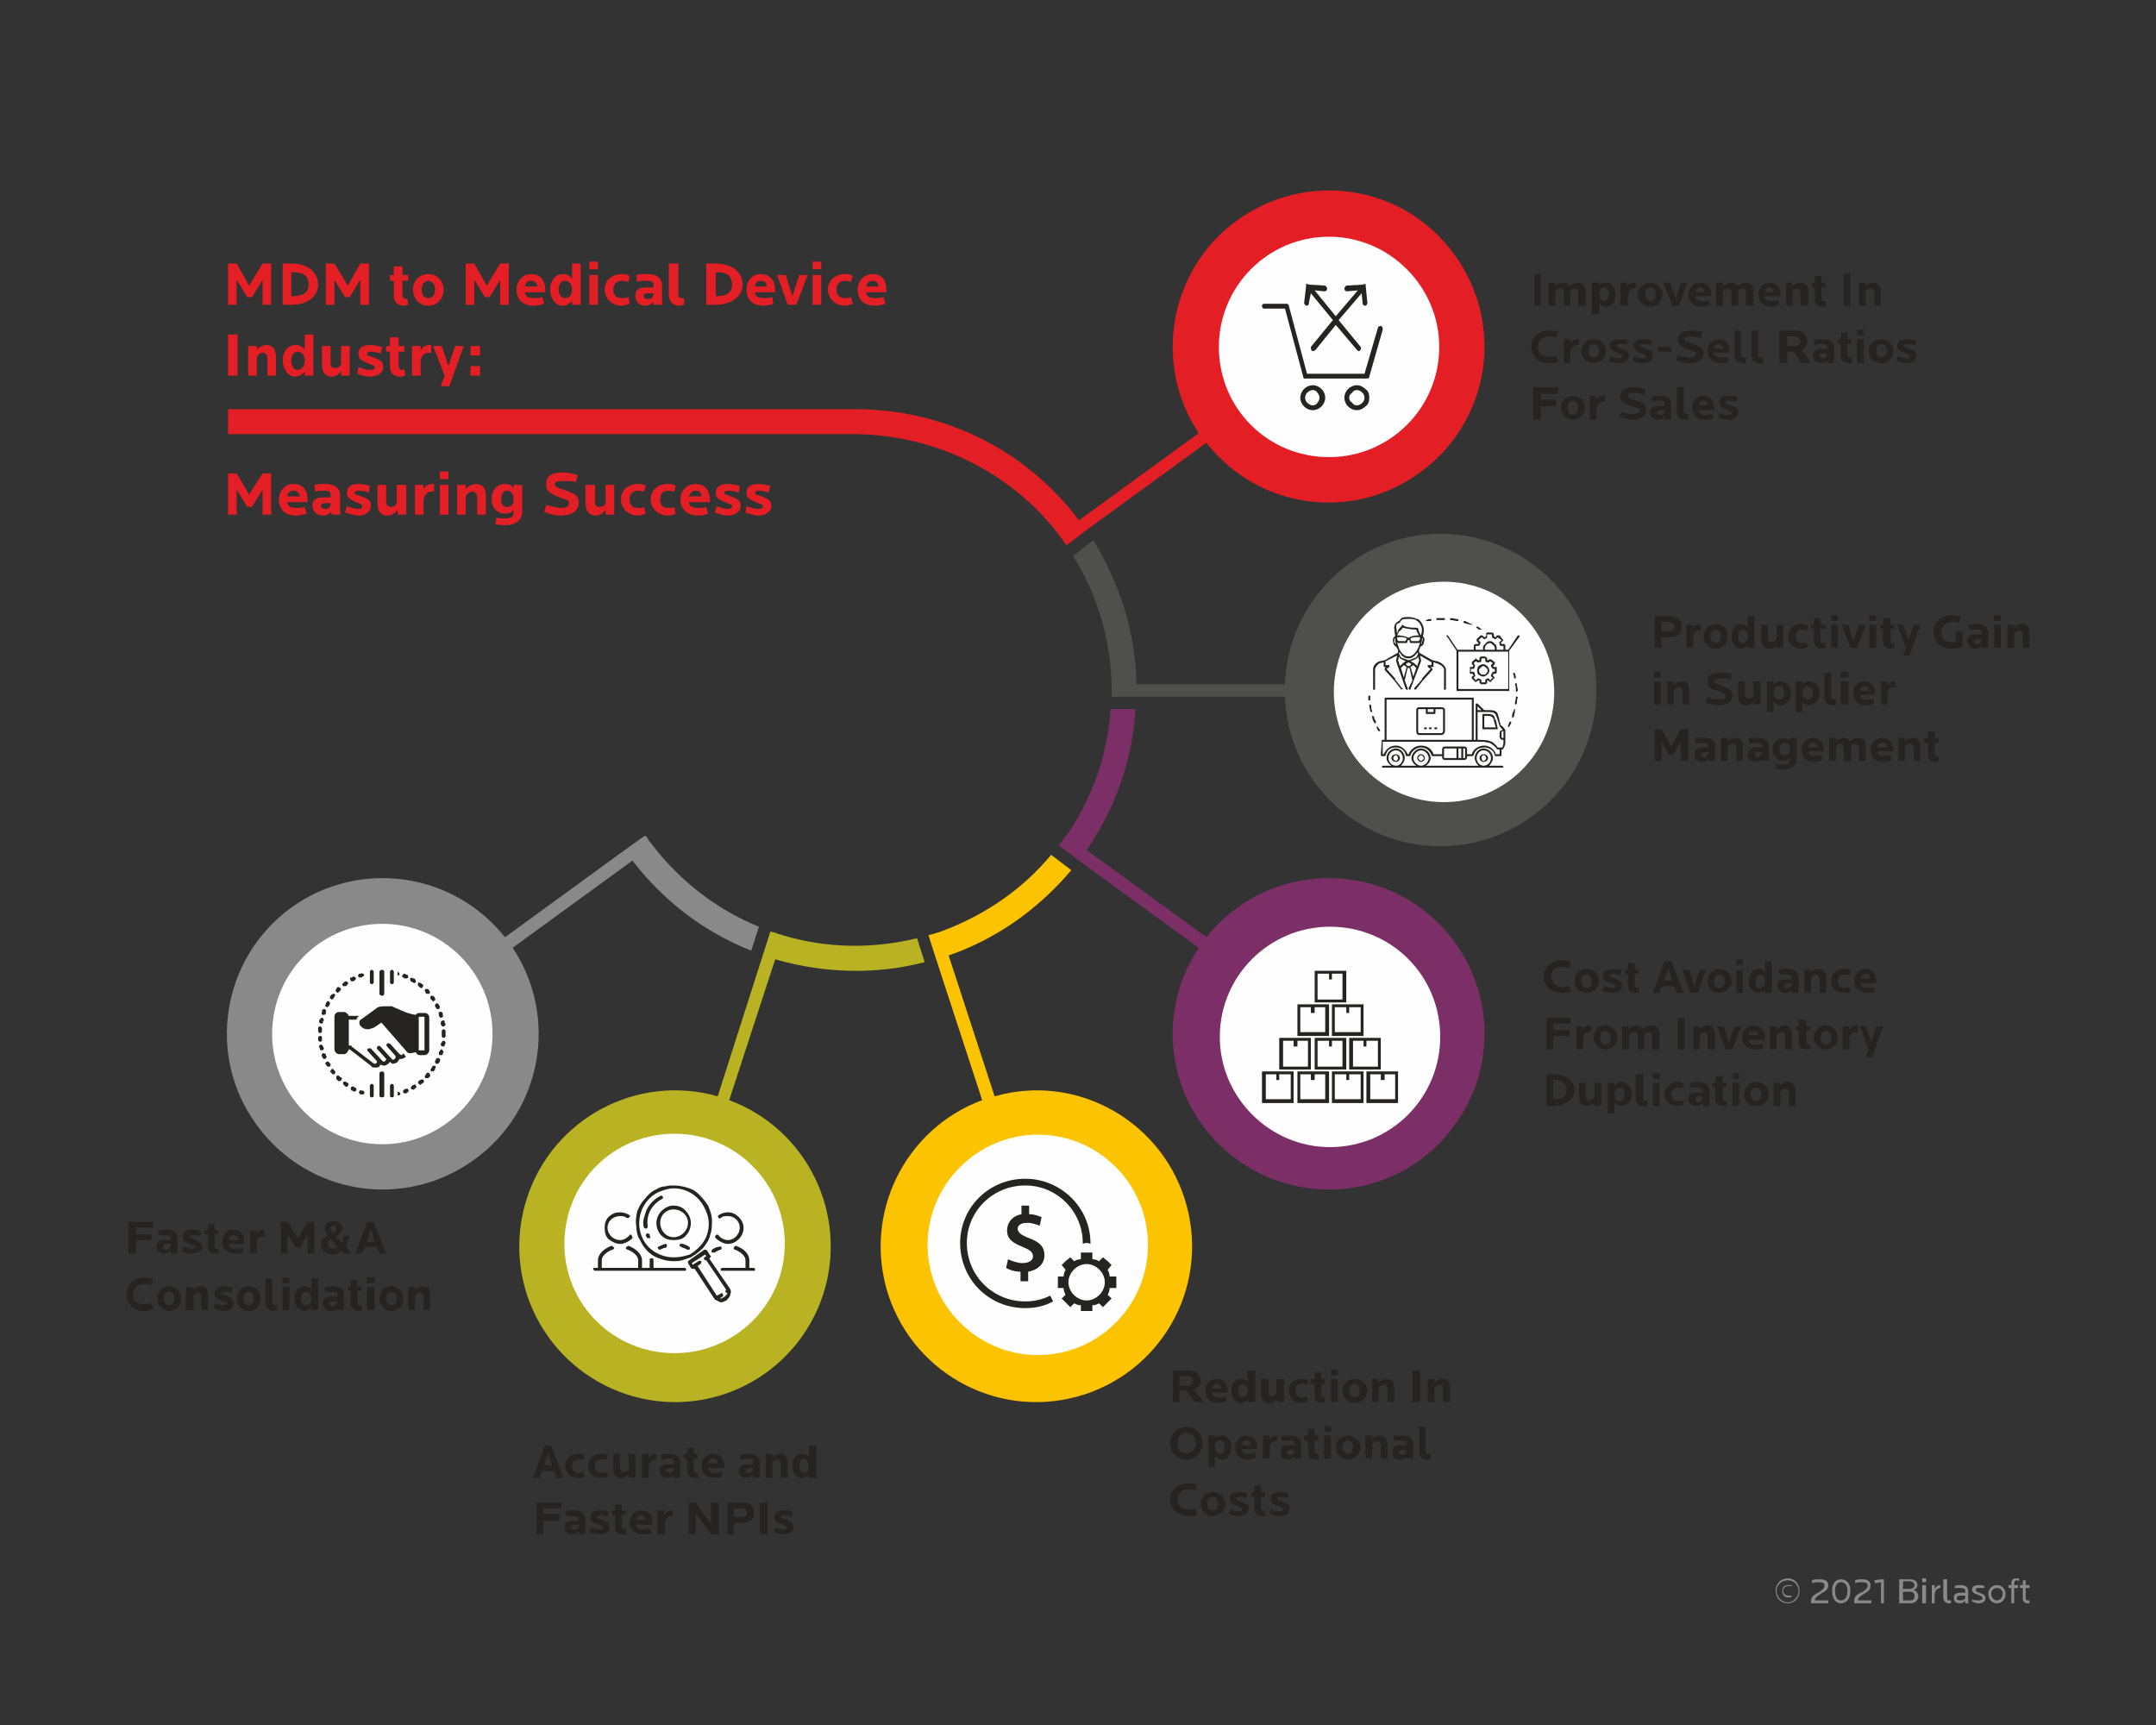 <?xml version="1.0" encoding="UTF-8"?>
<!DOCTYPE svg PUBLIC "-//W3C//DTD SVG 1.1//EN" "http://www.w3.org/Graphics/SVG/1.1/DTD/svg11.dtd">
<!-- Creator: CorelDRAW X6 -->
<svg xmlns="http://www.w3.org/2000/svg" xml:space="preserve" width="2250px" height="1800px" version="1.1" style="shape-rendering:geometricPrecision; text-rendering:geometricPrecision; image-rendering:optimizeQuality; fill-rule:evenodd; clip-rule:evenodd"
viewBox="0 0 2250 1800"
 xmlns:xlink="http://www.w3.org/1999/xlink">
 <rect x="0" y="0" width="2250" height="1800" fill="#333333" stroke="none"/>
 <defs>
  <style type="text/css">
   <![CDATA[
    .fil0 {fill:none}
    .fil2 {fill:#4F4F4E;fill-rule:nonzero}
    .fil4 {fill:#7C2F66;fill-rule:nonzero}
    .fil5 {fill:#898989;fill-rule:nonzero}
    .fil6 {fill:#B9B323;fill-rule:nonzero}
    .fil1 {fill:#E31E24;fill-rule:nonzero}
    .fil3 {fill:#FCC300;fill-rule:nonzero}
    .fil9 {fill:#898989;fill-rule:nonzero}
    .fil7 {fill:#FEFEFE;fill-rule:nonzero}
    .fil8 {fill:#252422;fill-rule:nonzero}
   ]]>
  </style>
 </defs>
 <g id="Layer_x0020_1">
  <polygon class="fil0" points="0,0 2250,0 2250,1800 0,1800 "/>
  <g id="_589810856">
   <path class="fil1" d="M1518 266c-52,-73 -154,-89 -227,-36 -71,51 -88,150 -40,222l-125 91c-57,-76 -144,-116 -233,-116l-655 0 0 26 655 0c80,1 160,37 212,105 1,2 3,4 4,5 1,2 2,4 4,6l21 -16 125 -91c54,69 152,83 223,31 73,-53 89,-154 36,-227z"/>
   <path class="fil2" d="M1503 557c-87,0 -159,70 -162,157l-155 0c-1,-55 -18,-106 -45,-150l-21 16c24,39 39,85 40,134 0,2 0,4 0,6 0,2 0,4 0,7l26 0 155 0c3,87 75,156 162,156 90,0 163,-73 163,-163 0,-90 -73,-163 -163,-163z"/>
   <path class="fil3" d="M1236 1250c-27,-83 -115,-130 -198,-106l-48 -147c52,-18 95,-50 128,-89l-21 -16c-30,36 -69,63 -115,80 -2,1 -4,1 -6,2 -3,1 -5,1 -7,2l8 25 48 147c-81,30 -125,119 -98,203 28,85 119,132 205,104 85,-28 132,-119 104,-205z"/>
   <path class="fil4" d="M1482 947c-71,-51 -169,-37 -223,31l-125 -91c31,-45 48,-96 51,-147l-26 0c-3,46 -18,91 -46,132 -2,1 -3,3 -4,5 -1,2 -3,3 -4,5l21 16 125 91c-48,72 -31,170 40,221 73,53 175,37 227,-36 53,-72 37,-174 -36,-227z"/>
   <path class="fil5" d="M495 1210c71,-51 88,-149 40,-221l125 -91c33,43 76,75 124,94l8 -25c-42,-17 -81,-46 -111,-85 -1,-2 -3,-3 -4,-5 -1,-2 -2,-4 -4,-5l-21 15 -125 91c-54,-68 -152,-82 -223,-31 -73,53 -89,155 -36,227 53,73 154,89 227,36z"/>
   <path class="fil6" d="M859 1351c27,-84 -17,-173 -98,-203l48 -147c52,15 106,16 156,3l-8 -25c-45,11 -93,11 -140,-3 -2,-1 -4,-1 -6,-2 -2,-1 -4,-1 -7,-2l-8 25 -47 147c-84,-24 -172,23 -199,106 -28,86 19,177 104,205 86,28 177,-19 205,-104z"/>
   <path class="fil7" d="M1622 722c0,64 -52,115 -115,115 -64,0 -115,-51 -115,-115 0,-63 51,-115 115,-115 63,0 115,52 115,115z"/>
   <path class="fil7" d="M1502 362c0,64 -52,115 -115,115 -64,0 -115,-51 -115,-115 0,-63 51,-115 115,-115 63,0 115,52 115,115z"/>
   <path class="fil7" d="M1503 1082c0,63 -51,115 -115,115 -63,0 -115,-52 -115,-115 0,-64 52,-115 115,-115 64,0 115,51 115,115z"/>
   <path class="fil7" d="M1198 1299c0,63 -51,115 -115,115 -63,0 -115,-52 -115,-115 0,-63 52,-115 115,-115 64,0 115,52 115,115z"/>
   <path class="fil7" d="M819 1298c0,63 -52,114 -115,114 -64,0 -115,-51 -115,-114 0,-64 51,-115 115,-115 63,0 115,51 115,115z"/>
   <path class="fil7" d="M514 1079c0,63 -52,115 -115,115 -64,0 -115,-52 -115,-115 0,-64 51,-115 115,-115 63,0 115,51 115,115z"/>
   <path class="fil1" d="M283 318l0 -43 -9 0 -14 23 -13 -23 -9 0 0 43 9 0 0 -26 11 18 5 0 11 -18 0 26 9 0zm49 -21c0,-13 -11,-22 -27,-22l-10 0 0 43 10 0c16,0 27,-9 27,-21zm-10 0c0,9 -7,12 -16,12l-2 0 0 -25 2 0c9,0 16,3 16,13zm63 21l0 -43 -9 0 -13 23 -14 -23 -9 0 0 43 9 0 0 -26 11 18 5 0 11 -18 0 26 9 0zm41 0l-1 -7c0,0 -1,1 -1,1 -2,0 -4,-1 -4,-4l0 -15 6 0 0 -6 -6 0 0 -9 -9 0 0 9 -4 0 0 6 4 0 0 16c0,7 5,10 11,10 1,0 3,-1 4,-1zm37 -16c0,-8 -6,-16 -16,-16 -10,0 -16,8 -16,16 0,9 6,17 16,17 10,0 16,-8 16,-17zm-9 0c0,6 -3,9 -7,9 -4,0 -7,-3 -7,-9 0,-5 3,-9 7,-9 4,0 7,4 7,9zm77 16l0 -43 -9 0 -14 23 -13 -23 -9 0 0 43 9 0 0 -26 11 18 5 0 11 -18 0 26 9 0zm38 -13l0 -2c0,-11 -5,-17 -15,-17 -9,0 -15,8 -15,16 0,10 6,17 18,17 4,0 7,-1 11,-2l-2 -7c-3,1 -6,1 -9,1 -6,0 -9,-2 -9,-6l21 0zm-8 -6l-13 0c0,-4 3,-6 6,-6 4,0 6,2 7,6zm45 19l0 -43 -9 0 0 16c-3,-4 -6,-5 -10,-5 -8,0 -13,8 -13,16 0,8 5,17 13,17 4,0 7,-2 10,-5l0 4 9 0zm-9 -16c0,6 -3,9 -7,9 -5,0 -7,-4 -7,-9 0,-5 2,-9 7,-9 4,0 7,4 7,9l0 0zm27 16l0 -31 -9 0 0 31 9 0zm0 -37l0 -8 -9 0 0 8 9 0zm33 36l-1 -7c-3,1 -4,1 -7,1 -6,0 -9,-3 -9,-9 0,-5 3,-9 9,-9 3,0 4,1 7,1l1 -6c-3,-2 -5,-2 -8,-2 -11,0 -18,7 -18,16 0,9 7,17 18,17 2,0 5,-1 8,-2zm34 1l0 -20c0,-8 -6,-12 -15,-12 -4,0 -8,0 -12,1l1 7c3,-1 6,-1 10,-1 5,0 7,1 7,5l0 2 -9 0c-7,0 -10,3 -10,9 0,5 4,10 10,10 4,0 7,-2 9,-4l0 3 9 0zm-9 -12c0,4 -2,6 -6,6 -3,0 -4,-1 -4,-3 0,-2 1,-3 4,-3l6 0 0 0zm32 12l0 -7c-1,0 -2,0 -3,0 -3,0 -3,-1 -3,-4l0 -32 -10 0 0 33c0,7 5,11 11,11 1,0 4,-1 5,-1zm61 -21c0,-13 -11,-22 -28,-22l-10 0 0 43 10 0c17,0 28,-9 28,-21zm-11 0c0,9 -7,12 -15,12l-2 0 0 -25 2 0c8,0 15,3 15,13zm45 8l0 -2c0,-11 -6,-17 -15,-17 -10,0 -15,8 -15,16 0,10 6,17 18,17 4,0 7,-1 10,-2l-1 -7c-3,1 -6,1 -9,1 -6,0 -9,-2 -9,-6l21 0zm-9 -6l-12 0c0,-4 3,-6 6,-6 4,0 6,2 6,6zm43 -12l-9 0 -7 22 -7 -22 -9 0 11 31 9 0 12 -31zm14 31l0 -31 -9 0 0 31 9 0zm0 -37l0 -8 -9 0 0 8 9 0zm33 36l-2 -7c-2,1 -3,1 -6,1 -6,0 -9,-3 -9,-9 0,-5 3,-9 9,-9 3,0 4,1 6,1l2 -6c-3,-2 -5,-2 -8,-2 -11,0 -18,7 -18,16 0,9 7,17 18,17 2,0 5,-1 8,-2zm35 -12l0 -2c0,-11 -5,-17 -14,-17 -10,0 -16,8 -16,16 0,10 6,17 18,17 4,0 7,-1 11,-2l-2 -7c-3,1 -6,1 -9,1 -6,0 -9,-2 -9,-6l21 0zm-8 -6l-13 0c1,-4 3,-6 7,-6 3,0 5,2 6,6zm-669 93l0 -43 -10 0 0 43 10 0zm40 0l0 -19c0,-8 -3,-13 -10,-13 -4,0 -9,3 -10,5l0 -4 -9 0 0 31 9 0 0 -18c0,-3 3,-6 6,-6 4,0 5,3 5,6l0 18 9 0zm39 0l0 -43 -9 0 0 16c-3,-4 -6,-5 -10,-5 -8,0 -13,8 -13,16 0,8 5,17 13,17 4,0 7,-2 10,-5l0 4 9 0zm-9 -16c0,6 -3,10 -7,10 -5,0 -7,-5 -7,-10 0,-5 2,-9 7,-9 4,0 7,4 7,9l0 0zm47 16l0 -31 -9 0 0 18c0,3 -3,5 -6,5 -4,0 -5,-2 -5,-5l0 -18 -9 0 0 19c0,8 3,13 10,13 4,0 9,-3 10,-6l0 5 9 0zm35 -9c0,-6 -3,-7 -10,-10 -6,-2 -7,-2 -7,-4 0,-1 1,-2 4,-2 3,0 8,1 10,2l2 -7c-4,-1 -9,-2 -12,-2 -9,0 -13,3 -13,9 0,6 3,7 12,11 4,1 5,2 5,3 0,2 -1,3 -5,3 -3,0 -8,-1 -12,-3l-1 7c4,2 9,3 13,3 8,0 14,-4 14,-10zm23 9l-1 -7c-1,1 -2,1 -2,1 -2,0 -4,-1 -4,-4l0 -15 6 0 0 -6 -6 0 0 -9 -9 0 0 9 -4 0 0 6 4 0 0 16c0,7 5,10 11,10 2,0 4,-1 5,-1zm27 -32c-1,0 -2,0 -2,0 -5,0 -8,3 -9,6l0 -5 -9 0 0 31 9 0 0 -14c0,-5 3,-10 8,-10 1,0 2,0 3,1l0 -9zm34 1l-9 0 -7 21 -7 -21 -9 0 12 31 -4 11 9 0 15 -42zm17 10l0 -10 -10 0 0 10 10 0zm0 21l0 -10 -10 0 0 10 10 0z"/>
   <path class="fil1" d="M283 537l0 -43 -9 0 -14 22 -13 -22 -9 0 0 43 9 0 0 -26 11 18 5 0 11 -18 0 26 9 0zm38 -13l0 -2c0,-11 -5,-17 -15,-17 -9,0 -15,8 -15,16 0,10 6,17 18,17 4,0 7,-1 11,-2l-2 -7c-3,1 -6,1 -9,1 -6,0 -9,-2 -9,-6l21 0zm-8 -6l-13 0c0,-4 3,-6 6,-6 4,0 6,2 7,6zm42 19l0 -20c0,-8 -6,-12 -16,-12 -4,0 -8,0 -11,1l1 7c3,-1 6,-1 9,-1 6,0 7,1 7,5l0 2 -9 0c-6,0 -10,3 -10,9 0,5 4,10 11,10 4,0 7,-2 9,-4l0 3 9 0zm-10 -12c0,4 -2,6 -5,6 -3,0 -5,-1 -5,-3 0,-2 2,-3 5,-3l5 0 0 0zm42 3c0,-6 -2,-7 -10,-10 -5,-2 -7,-2 -7,-4 0,-1 1,-2 5,-2 3,0 8,1 10,2l1 -7c-3,-1 -8,-2 -11,-2 -9,0 -13,3 -13,9 0,6 3,7 12,11 3,1 4,2 4,3 0,2 0,3 -4,3 -3,0 -8,-1 -12,-3l-2 7c5,1 10,3 14,3 8,0 13,-4 13,-10zm37 9l0 -31 -10 0 0 18c0,3 -3,5 -6,5 -3,0 -5,-2 -5,-5l0 -18 -9 0 0 19c0,8 3,13 10,13 5,0 9,-3 11,-6l0 5 9 0zm29 -32c-1,0 -2,0 -2,0 -5,0 -8,3 -9,6l0 -5 -9 0 0 31 9 0 0 -14c0,-5 3,-10 8,-10 1,0 2,0 3,0l0 -8zm15 32l0 -31 -9 0 0 31 9 0zm0 -37l0 -8 -9 0 0 8 9 0zm39 37l0 -20c0,-7 -3,-12 -10,-12 -5,0 -9,3 -11,5l0 -4 -9 0 0 31 9 0 0 -18c0,-3 4,-6 7,-6 3,0 5,3 5,6l0 18 9 0zm38 -4l0 -27 -9 0 0 4c-2,-4 -5,-5 -9,-5 -9,0 -14,7 -14,16 0,8 5,15 14,15 4,0 7,-1 9,-4l0 2c0,5 -2,7 -10,7 -2,0 -4,0 -8,-1l-1 7c4,1 8,1 11,1 10,0 17,-5 17,-15zm-9 -12c0,6 -3,8 -7,8 -4,0 -6,-3 -6,-8 0,-5 2,-9 6,-9 5,0 7,4 7,9zm68 4c0,-8 -4,-10 -13,-13 -9,-3 -12,-4 -12,-7 0,-2 2,-3 8,-3 5,0 11,0 14,1l2 -7c-4,-2 -11,-3 -16,-3 -12,0 -17,4 -17,12 0,8 4,10 14,14 8,3 10,3 10,6 0,3 -3,5 -8,5 -5,0 -11,-2 -16,-3l-2 7c6,3 12,4 18,4 10,0 18,-5 18,-13zm37 12l0 -31 -9 0 0 18c0,3 -3,5 -6,5 -4,0 -5,-2 -5,-5l0 -18 -10 0 0 19c0,8 4,13 11,13 4,0 8,-3 10,-6l0 5 9 0zm33 -1l-2 -7c-2,1 -3,1 -6,1 -6,0 -9,-3 -9,-9 0,-5 3,-9 9,-9 3,0 4,1 6,1l2 -6c-3,-2 -5,-2 -8,-2 -11,0 -18,7 -18,16 0,9 7,17 18,17 2,0 5,-1 8,-2zm31 0l-1 -7c-2,1 -4,1 -6,1 -7,0 -9,-3 -9,-9 0,-5 2,-9 9,-9 2,0 4,1 6,1l1 -6c-3,-2 -5,-2 -8,-2 -11,0 -18,7 -18,16 0,9 7,17 18,17 3,0 6,-1 8,-2zm36 -12l0 -2c0,-11 -6,-17 -15,-17 -10,0 -16,8 -16,16 0,10 7,17 19,17 4,0 7,-1 10,-2l-2 -7c-2,1 -5,1 -8,1 -7,0 -10,-2 -10,-6l22 0zm-9 -6l-13 0c1,-4 4,-6 7,-6 4,0 6,2 6,6zm41 10c0,-6 -3,-7 -10,-10 -5,-2 -7,-2 -7,-4 0,-1 1,-2 4,-2 4,0 8,1 11,2l1 -7c-3,-1 -9,-2 -12,-2 -8,0 -13,3 -13,9 0,6 3,7 12,11 4,1 5,2 5,3 0,2 -1,3 -5,3 -3,0 -7,-1 -11,-3l-2 7c4,1 9,3 13,3 8,0 14,-4 14,-10zm32 0c0,-6 -3,-7 -10,-10 -6,-2 -7,-2 -7,-4 0,-1 1,-2 4,-2 3,0 8,1 10,2l2 -7c-4,-1 -9,-2 -12,-2 -9,0 -13,3 -13,9 0,6 3,7 12,11 4,1 5,2 5,3 0,2 -1,3 -5,3 -3,0 -7,-1 -12,-3l-1 7c4,1 9,3 13,3 8,0 14,-4 14,-10z"/>
   <g>
    <path class="fil8" d="M685 1276c0,5 2,10 5,13 4,4 8,5 13,5 5,0 10,-1 13,-5 3,-3 5,-8 5,-13 0,-4 -2,-9 -5,-12 -3,-4 -8,-6 -13,-6 -5,0 -9,2 -13,6 -3,3 -5,8 -5,12zm18 -14l0 0c8,0 15,6 15,14 0,8 -7,15 -15,15 -8,0 -14,-7 -14,-15 0,-8 6,-14 14,-14z"/>
    <path class="fil8" d="M719 1301c-1,-1 -3,-2 -4,-2 -1,-1 -2,-1 -3,-1 -1,-1 -2,0 -3,1 0,1 1,2 2,2 1,1 1,1 2,1 2,1 3,1 4,2 1,0 1,0 1,0 1,0 2,0 2,-1 0,-1 0,-2 -1,-2z"/>
    <path class="fil8" d="M694 1298c-3,1 -5,2 -7,3 -1,0 -1,1 0,2 0,1 1,1 1,1 1,0 1,0 1,0 2,-1 4,-2 6,-2 1,-1 1,-2 1,-3 0,-1 -1,-1 -2,-1z"/>
    <path class="fil8" d="M760 1298c4,0 8,-2 11,-5 3,-3 5,-7 5,-12 0,-4 -2,-8 -5,-11 -3,-3 -7,-5 -11,-5 -4,0 -7,1 -10,3 -1,0 -1,2 0,3 0,0 1,1 2,0 2,-2 5,-2 8,-2 6,0 12,5 12,12 0,7 -6,13 -12,13 -4,0 -8,-2 -10,-5 -1,-1 -2,-1 -3,0 -1,1 -1,2 0,3 3,3 8,6 13,6z"/>
    <path class="fil8" d="M743 1307c0,0 1,0 2,0 0,0 0,0 1,0 1,-1 3,-2 6,-3 1,0 1,-1 1,-2 0,-1 -1,-2 -2,-1 -3,0 -5,1 -8,3 0,1 -1,2 0,3z"/>
    <path class="fil8" d="M647 1298c5,0 10,-3 13,-6 0,-1 0,-2 -1,-3 0,-1 -2,-1 -2,0 -3,3 -6,5 -10,5 -7,0 -13,-6 -13,-13 0,-7 6,-12 13,-12 3,0 5,0 7,2 1,0 2,0 3,-1 1,0 0,-2 0,-2 -3,-2 -7,-3 -10,-3 -4,0 -8,1 -12,5 -3,3 -4,7 -4,11 0,5 1,9 4,12 4,3 8,5 12,5z"/>
    <path class="fil8" d="M740 1313l1 0c0,-1 0,-1 1,-2 0,0 0,-1 -1,-1l-3 -5c-1,-1 -2,-1 -3,-1l-17 12c0,0 0,1 0,1 0,1 0,1 0,1l3 5c1,1 1,1 2,1 0,0 0,0 0,0 0,0 1,0 1,0l1 0 21 32c0,0 0,0 0,0 2,1 4,2 6,3 0,0 0,0 0,0 2,0 4,-1 6,-2 2,-2 4,-4 4,-6 1,-2 1,-4 0,-6l-22 -32zm16 40l0 0c-1,1 -3,2 -4,2 0,0 0,0 -1,0l3 -2c1,-1 1,-2 0,-3 0,-1 -1,-1 -2,0l-4 2 -20 -31 3 -2c1,-1 1,-2 1,-3 -1,0 -2,-1 -3,0l-5 3c0,0 0,0 0,0 0,0 0,0 0,0l-1 1 -1 -2 14 -9 1 2 -2 1c0,0 -1,1 0,2 0,1 1,1 2,1l21 31c-1,0 -1,2 -1,2 1,1 1,1 2,1 0,0 0,0 0,0 0,1 0,1 0,1 -1,1 -2,3 -3,3z"/>
    <path class="fil8" d="M674 1282c0,0 0,0 0,0 1,0 2,-1 2,-2 -2,-12 4,-23 15,-29 1,0 1,-2 1,-2 -1,-1 -2,-2 -3,-1 -6,3 -11,8 -14,14 -1,2 -2,6 -3,9 -1,3 -1,6 0,10 0,0 1,1 2,1z"/>
    <path class="fil8" d="M678 1288c-1,-1 -2,-1 -3,-1 -1,1 -1,2 -1,3 1,0 1,1 1,1 0,1 1,1 2,1 0,0 0,0 1,0 1,0 1,-2 0,-2 0,-1 0,-1 0,-2z"/>
    <path class="fil8" d="M668 1294c3,7 8,13 15,17 6,3 13,5 20,5 3,0 6,0 9,-1 3,-1 6,-2 9,-3 5,-3 9,-6 13,-10 3,-4 6,-8 7,-13 2,-5 2,-10 2,-15 0,-6 -2,-11 -4,-16 -4,-6 -9,-12 -15,-16 -6,-3 -14,-5 -21,-5 -3,0 -6,0 -9,1 -3,0 -6,1 -9,3 -5,2 -9,6 -12,10 -4,4 -6,8 -8,13 -1,5 -2,10 -1,15 0,5 1,11 4,15zm19 -50l0 0c5,-2 11,-4 16,-4 14,0 26,8 32,20 5,9 6,18 3,28 -3,9 -10,16 -18,21 -6,2 -11,3 -17,3 -13,0 -26,-7 -32,-19 -9,-18 -2,-40 16,-49z"/>
    <path class="fil8" d="M786 1323l-4 0 0 -8c0,0 0,0 0,0 0,0 0,0 0,0 0,-6 -5,-12 -14,-15 -1,0 -2,1 -2,2 -1,1 0,2 1,2 3,1 6,3 8,5 2,2 3,4 3,6 0,0 0,0 0,0 0,0 0,0 0,0l0 8 -24 0c0,0 0,0 0,0 -1,0 -2,1 -2,2 0,1 1,1 2,1l32 0c0,0 0,0 0,0 2,0 2,0 2,-1 0,-1 0,-2 -2,-2z"/>
    <path class="fil8" d="M714 1323l-32 0 0 -8c0,-2 -1,-2 -2,-2 -1,0 -2,0 -2,2l0 8 -8 0 0 -7c0,0 0,-1 0,-1 0,0 0,0 0,0 0,-6 -6,-12 -14,-15 -1,0 -2,1 -3,2 0,1 1,2 2,2 3,1 6,3 8,5 2,2 3,4 3,6 0,0 0,0 0,0 0,0 0,1 0,1l0 7 -38 0 0 -8c0,0 0,0 0,0 0,0 0,0 0,0 0,-2 1,-4 3,-6 2,-2 5,-4 8,-5 1,0 2,-1 2,-2 -1,-1 -2,-2 -3,-2 -8,3 -14,9 -14,15 0,0 0,0 0,0 0,0 0,0 0,0l0 8 -3 0c0,0 0,0 0,0 -1,0 -2,0 -2,1 0,1 1,2 2,2l93 0c0,0 0,0 0,0 1,0 2,0 2,-1 0,-2 -1,-2 -2,-2z"/>
   </g>
   <path class="fil8" d="M1608 319l0 -33 -7 0 0 33 7 0zm47 0l0 -15c0,-6 -3,-9 -8,-9 -4,0 -7,2 -9,4 -1,-3 -3,-4 -7,-4 -3,0 -6,2 -8,4l0 -4 -7 0 0 24 7 0 0 -14c0,-2 3,-4 5,-4 3,0 4,2 4,4l0 14 7 0 0 -14c0,-2 2,-4 5,-4 2,0 3,2 3,4l0 14 8 0zm31 -12c0,-6 -3,-12 -10,-12 -3,0 -6,1 -7,3l0 -3 -8 0 0 33 8 0 0 -12c2,3 4,4 7,4 7,0 10,-6 10,-13l0 0zm-7 0c0,4 -2,7 -5,7 -3,0 -5,-3 -5,-7 0,-4 2,-7 5,-7 3,0 5,3 5,7l0 0zm28 -12c-1,0 -1,0 -2,0 -3,0 -6,2 -7,4l0 -4 -7 0 0 24 8 0 0 -10c0,-5 2,-8 6,-8 0,0 1,0 2,0l0 -6zm28 12c0,-6 -5,-12 -13,-12 -7,0 -13,6 -13,12 0,7 6,13 13,13 8,0 13,-6 13,-13zm-7 0c0,4 -2,7 -6,7 -3,0 -5,-3 -5,-7 0,-4 2,-7 5,-7 4,0 6,3 6,7zm33 -12l-7 0 -5 17 -6 -17 -7 0 9 24 7 0 9 -24zm25 14l0 -2c0,-7 -5,-12 -12,-12 -7,0 -12,6 -12,12 0,8 5,13 14,13 4,0 6,-1 9,-2l-2 -5c-2,1 -4,1 -7,1 -4,0 -7,-2 -7,-5l17 0zm-7 -4l-10 0c1,-3 3,-5 5,-5 3,0 5,2 5,5zm51 14l0 -15c0,-6 -3,-9 -8,-9 -4,0 -7,2 -9,4 -1,-3 -3,-4 -7,-4 -3,0 -6,2 -8,4l0 -4 -7 0 0 24 7 0 0 -14c0,-2 3,-4 5,-4 3,0 4,2 4,4l0 14 7 0 0 -14c0,-2 2,-4 5,-4 2,0 3,2 3,4l0 14 8 0zm28 -10l0 -2c0,-7 -4,-12 -11,-12 -8,0 -12,6 -12,12 0,8 5,13 14,13 3,0 5,-1 8,-2l-1 -5c-3,1 -5,1 -7,1 -5,0 -8,-2 -8,-5l17 0zm-7 -4l-9 0c0,-3 2,-5 5,-5 2,0 4,2 4,5zm36 14l0 -15c0,-6 -3,-9 -8,-9 -4,0 -7,2 -9,4l0 -4 -6 0 0 24 7 0 0 -14c0,-2 2,-4 5,-4 2,0 3,2 3,4l0 14 8 0zm19 0l-1 -5c0,0 -1,0 -1,0 -2,0 -3,0 -3,-2l0 -12 4 0 0 -5 -4 0 0 -7 -7 0 0 7 -3 0 0 5 3 0 0 12c0,6 4,8 8,8 2,0 3,0 4,-1zm25 0l0 -33 -7 0 0 33 7 0zm32 0l0 -15c0,-6 -3,-9 -8,-9 -4,0 -7,2 -8,4l0 -4 -7 0 0 24 7 0 0 -14c0,-2 2,-4 5,-4 2,0 4,2 4,4l0 14 7 0zm-337 27c-3,-1 -6,-1 -10,-1 -11,0 -18,7 -18,17 0,9 7,17 18,17 4,0 7,0 10,-1l-2 -7c-2,1 -4,1 -7,1 -8,0 -12,-4 -12,-10 0,-6 4,-11 12,-11 3,0 5,1 7,1l2 -6zm22 8c-1,0 -2,0 -2,0 -4,0 -6,2 -7,4l0 -4 -7 0 0 25 7 0 0 -11c0,-5 3,-8 7,-8 0,0 1,0 2,0l0 -6zm28 12c0,-6 -5,-12 -13,-12 -7,0 -13,6 -13,12 0,7 6,13 13,13 8,0 13,-6 13,-13zm-7 0c0,5 -3,7 -6,7 -3,0 -5,-2 -5,-7 0,-4 2,-7 5,-7 3,0 6,3 6,7zm31 5c0,-4 -2,-5 -8,-7 -4,-2 -5,-2 -5,-3 0,-1 1,-2 4,-2 2,0 6,1 7,1l1 -5c-2,-1 -6,-1 -8,-1 -7,0 -11,2 -11,7 0,4 3,5 10,8 2,1 3,2 3,3 0,1 0,2 -3,2 -3,0 -6,-1 -9,-2l-2 5c4,1 7,2 11,2 6,0 10,-3 10,-8zm25 0c0,-4 -2,-5 -8,-7 -4,-2 -5,-2 -5,-3 0,-1 0,-2 3,-2 3,0 6,1 8,1l1 -5c-3,-1 -6,-1 -9,-1 -7,0 -10,2 -10,7 0,4 2,5 9,8 3,1 4,2 4,3 0,1 -1,2 -4,2 -2,0 -6,-1 -9,-2l-1 5c3,1 7,2 10,2 7,0 11,-3 11,-8zm19 -4l0 -5 -14 0 0 5 14 0zm34 2c0,-6 -4,-7 -11,-10 -7,-3 -9,-3 -9,-5 0,-2 2,-3 7,-3 3,0 7,1 10,2l2 -7c-4,-1 -9,-1 -12,-1 -10,0 -14,3 -14,9 0,6 4,8 11,11 6,2 8,2 8,4 0,3 -2,4 -7,4 -4,0 -8,-1 -12,-2l-2 5c5,2 10,3 14,3 9,0 15,-4 15,-10zm27 -1l0 -1c0,-8 -4,-13 -11,-13 -8,0 -12,6 -12,12 0,8 5,13 14,13 3,0 5,0 8,-1l-1 -6c-3,1 -5,1 -7,1 -5,0 -8,-2 -8,-5l17 0zm-7 -4l-9 0c0,-3 2,-5 5,-5 2,0 4,2 4,5zm24 15l0 -6c0,0 -1,0 -2,0 -2,0 -3,-1 -3,-3l0 -25 -7 0 0 26c0,5 4,8 9,8 0,0 3,0 3,0zm18 0l0 -6c-1,0 -2,0 -3,0 -2,0 -2,-1 -2,-3l0 -25 -7 0 0 26c0,5 3,8 8,8 1,0 3,0 4,0zm50 0l-10 -14c4,-1 6,-5 6,-9 0,-6 -4,-11 -11,-11l-18 0 0 34 8 0 0 -12 7 0 8 12 10 0zm-11 -23c0,3 -3,5 -5,5l-9 0 0 -10 9 0c2,0 5,2 5,5zm35 23l0 -16c0,-7 -5,-9 -12,-9 -3,0 -6,0 -9,1l1 5c2,-1 5,-1 7,-1 5,0 6,1 6,4l0 1 -7 0c-5,0 -8,3 -8,8 0,4 3,7 8,7 3,0 6,-1 7,-3l0 3 7 0zm-7 -9c0,2 -2,4 -4,4 -3,0 -4,-1 -4,-2 0,-2 1,-3 4,-3l4 0 0 1zm26 9l-1 -6c0,0 -1,0 -1,0 -2,0 -3,0 -3,-2l0 -12 4 0 0 -5 -4 0 0 -7 -7 0 0 7 -3 0 0 5 3 0 0 12c0,6 3,8 8,8 1,0 3,0 4,0zm12 0l0 -25 -7 0 0 25 7 0zm0 -29l0 -6 -7 0 0 6 7 0zm31 16c0,-6 -5,-12 -13,-12 -7,0 -13,6 -13,12 0,7 6,13 13,13 8,0 13,-6 13,-13zm-7 0c0,5 -2,7 -6,7 -3,0 -5,-2 -5,-7 0,-4 2,-7 5,-7 4,0 6,3 6,7zm31 5c0,-4 -2,-5 -7,-7 -5,-2 -6,-2 -6,-3 0,-1 1,-2 4,-2 2,0 6,1 8,1l1 -5c-3,-1 -7,-1 -9,-1 -7,0 -11,2 -11,7 0,4 3,5 10,8 3,1 3,2 3,3 0,1 0,2 -3,2 -3,0 -6,-1 -9,-2l-2 5c4,1 8,2 11,2 6,0 10,-3 10,-8zm-374 40l0 -7 -26 0 0 34 8 0 0 -14 16 0 0 -7 -16 0 0 -6 18 0zm28 14c0,-6 -5,-12 -13,-12 -7,0 -12,6 -12,12 0,7 5,13 12,13 8,0 13,-6 13,-13zm-7 0c0,5 -2,8 -6,8 -3,0 -5,-3 -5,-8 0,-4 2,-7 5,-7 4,0 6,3 6,7zm28 -12c-1,0 -2,0 -2,0 -4,0 -6,2 -7,4l0 -4 -7 0 0 25 7 0 0 -11c0,-4 3,-8 7,-8 0,0 1,0 2,0l0 -6zm43 15c0,-6 -3,-7 -10,-10 -7,-2 -9,-3 -9,-5 0,-2 1,-3 6,-3 4,0 8,1 11,2l1 -6c-3,-1 -8,-2 -12,-2 -9,0 -14,3 -14,9 0,6 4,8 12,11 6,2 8,2 8,4 0,3 -3,4 -7,4 -4,0 -8,-1 -12,-2l-2 5c5,2 10,3 14,3 8,0 14,-4 14,-10zm26 10l0 -16c0,-6 -4,-9 -12,-9 -3,0 -6,0 -8,1l0 5c3,0 5,-1 8,-1 4,0 5,1 5,4l0 2 -7 0c-5,0 -8,2 -8,7 0,4 4,7 8,7 4,0 6,-1 7,-3l0 3 7 0zm-7 -9c0,2 -2,4 -4,4 -3,0 -4,-1 -4,-2 0,-2 2,-3 4,-3l4 0 0 1zm25 9l0 -6c-1,0 -2,0 -2,0 -2,0 -3,-1 -3,-3l0 -25 -7 0 0 26c0,6 4,8 8,8 1,0 3,0 4,0zm27 -10l0 -2c0,-8 -4,-13 -11,-13 -8,0 -12,6 -12,12 0,8 5,13 14,13 3,0 5,0 8,-1l-1 -5c-3,0 -5,1 -7,1 -5,0 -7,-3 -7,-5l16 0zm-7 -5l-9 0c0,-3 2,-5 5,-5 3,0 4,2 4,5zm32 8c0,-5 -2,-6 -8,-8 -4,-2 -5,-2 -5,-3 0,-1 1,-2 3,-2 3,0 6,1 8,1l1 -5c-2,-1 -6,-1 -9,-1 -7,0 -10,2 -10,7 0,4 3,5 9,8 3,1 4,2 4,3 0,1 -1,2 -4,2 -2,0 -5,-1 -9,-2l-1 5c3,1 7,2 11,2 6,0 10,-3 10,-7z"/>
   <path class="fil8" d="M1755 654c0,-6 -4,-11 -11,-11l-17 0 0 33 7 0 0 -11 10 0c7,0 11,-5 11,-11zm-7 0c0,3 -3,5 -5,5l-9 0 0 -10 9 0c2,0 5,2 5,5zm27 -2c0,-1 -1,-1 -1,-1 -4,0 -6,3 -7,5l0 -4 -7 0 0 24 7 0 0 -11c0,-4 2,-7 6,-7 1,0 2,0 2,0l0 -6zm28 12c0,-7 -5,-13 -12,-13 -8,0 -13,6 -13,13 0,7 5,13 13,13 7,0 12,-6 12,-13zm-7 0c0,4 -2,7 -5,7 -4,0 -6,-3 -6,-7 0,-4 2,-7 6,-7 3,0 5,3 5,7zm35 12l0 -33 -7 0 0 12c-2,-3 -4,-4 -7,-4 -7,0 -10,7 -10,13 0,6 3,13 10,13 3,0 5,-2 7,-4l0 3 7 0zm-7 -12c0,4 -2,7 -5,7 -4,0 -5,-3 -5,-7 0,-4 1,-7 5,-7 3,0 5,3 5,7l0 0zm37 12l0 -24 -7 0 0 14c0,2 -2,4 -5,4 -2,0 -4,-1 -4,-4l0 -14 -7 0 0 15c0,6 3,10 8,10 4,0 7,-2 8,-4l0 3 7 0zm26 -1l-2 -5c-1,1 -3,1 -4,1 -5,0 -7,-3 -7,-7 0,-4 2,-7 7,-7 1,0 3,0 4,1l2 -5c-3,-1 -4,-2 -7,-2 -8,0 -14,6 -14,13 0,7 6,13 14,13 2,0 5,-1 7,-2zm18 1l0 -5c-1,0 -2,0 -2,0 -1,0 -3,0 -3,-3l0 -12 5 0 0 -4 -5 0 0 -7 -7 0 0 7 -3 0 0 4 3 0 0 13c0,5 4,8 9,8 1,0 2,-1 3,-1zm13 0l0 -24 -7 0 0 24 7 0zm0 -28l0 -6 -7 0 0 6 7 0zm29 4l-7 0 -6 17 -5 -17 -7 0 9 24 7 0 9 -24zm11 24l0 -24 -7 0 0 24 7 0zm0 -28l0 -6 -7 0 0 6 7 0zm19 28l0 -5c-1,0 -1,0 -2,0 -1,0 -2,0 -2,-3l0 -12 4 0 0 -4 -4 0 0 -7 -8 0 0 7 -3 0 0 4 3 0 0 13c0,5 4,8 9,8 1,0 3,-1 3,-1zm27 -24l-7 0 -5 16 -6 -16 -6 0 9 24 -3 8 7 0 11 -32zm44 23l0 -16 -7 0 0 11c-1,0 -3,0 -5,0 -7,0 -10,-4 -10,-10 0,-7 4,-11 12,-11 3,0 5,0 7,1l1 -7c-2,0 -6,-1 -9,-1 -11,0 -19,7 -19,18 0,9 7,17 19,17 3,0 9,-1 11,-2zm27 1l0 -15c0,-7 -5,-10 -12,-10 -3,0 -6,1 -9,1l1 5c2,0 5,0 7,0 5,0 6,1 6,3l0 2 -7 0c-5,0 -8,3 -8,7 0,4 3,8 8,8 3,0 5,-1 7,-3l0 2 7 0zm-7 -9c0,3 -2,5 -5,5 -2,0 -3,-1 -3,-3 0,-2 1,-2 3,-2l5 0 0 0zm20 9l0 -24 -7 0 0 24 7 0zm0 -28l0 -6 -7 0 0 6 7 0zm30 28l0 -15c0,-6 -2,-10 -8,-10 -3,0 -6,2 -8,5l0 -4 -7 0 0 24 7 0 0 -14c0,-2 3,-4 5,-4 3,0 4,2 4,4l0 14 7 0zm-385 59l0 -24 -7 0 0 24 7 0zm0 -28l0 -6 -7 0 0 6 7 0zm30 28l0 -15c0,-6 -2,-9 -8,-9 -4,0 -7,2 -8,4l0 -4 -7 0 0 24 7 0 0 -14c0,-2 3,-4 5,-4 3,0 4,2 4,4l0 14 7 0zm45 -9c0,-6 -3,-7 -10,-10 -7,-3 -9,-3 -9,-5 0,-2 2,-3 6,-3 4,0 8,0 11,1l1 -6c-3,-1 -8,-1 -12,-1 -9,0 -13,3 -13,9 0,6 3,8 11,10 6,3 8,3 8,5 0,3 -3,4 -7,4 -4,0 -8,-1 -12,-3l-2 6c5,2 10,3 14,3 8,0 14,-4 14,-10zm29 9l0 -24 -7 0 0 14c0,2 -3,4 -5,4 -3,0 -4,-1 -4,-4l0 -14 -7 0 0 15c0,6 2,10 8,10 3,0 7,-2 8,-4l0 3 7 0zm32 -12c0,-6 -4,-12 -11,-12 -2,0 -5,1 -7,3l0 -3 -7 0 0 32 7 0 0 -11c2,3 5,4 7,4 7,0 11,-6 11,-13l0 0zm-7 0c0,4 -2,7 -5,7 -4,0 -6,-3 -6,-7 0,-4 2,-7 6,-7 3,0 5,3 5,7l0 0zm37 0c0,-6 -4,-12 -11,-12 -2,0 -5,1 -7,3l0 -3 -7 0 0 32 7 0 0 -11c2,3 5,4 7,4 7,0 11,-6 11,-13l0 0zm-7 0c0,4 -2,7 -5,7 -4,0 -6,-3 -6,-7 0,-4 2,-7 6,-7 3,0 5,3 5,7l0 0zm24 13l0 -6c-1,0 -2,0 -2,0 -3,0 -3,-1 -3,-4l0 -24 -7 0 0 25c0,6 3,9 8,9 1,0 3,0 4,0zm13 -1l0 -24 -8 0 0 24 8 0zm0 -28l0 -6 -8 0 0 6 8 0zm28 18l0 -2c0,-7 -4,-12 -11,-12 -8,0 -12,5 -12,12 0,8 5,13 14,13 3,0 5,-1 8,-2l-1 -5c-3,1 -5,1 -7,1 -5,0 -7,-2 -7,-5l16 0zm-7 -4l-9 0c0,-3 2,-5 5,-5 3,0 4,2 4,5zm28 -10c-1,0 -1,0 -2,0 -3,0 -5,2 -6,4l0 -4 -7 0 0 24 7 0 0 -11c0,-4 2,-7 6,-7 1,0 1,0 2,0l0 -6zm-216 83l0 -33 -8 0 -10 18 -10 -18 -7 0 0 33 7 0 0 -20 8 14 4 0 8 -14 0 20 8 0zm28 0l0 -15c0,-7 -5,-9 -12,-9 -3,0 -6,0 -9,0l1 6c2,-1 5,-1 7,-1 4,0 6,1 6,4l0 1 -7 0c-5,0 -8,3 -8,8 0,4 3,7 8,7 3,0 5,-1 7,-3l0 2 7 0zm-7 -9c0,3 -2,5 -5,5 -2,0 -3,-1 -3,-3 0,-1 1,-2 3,-2l5 0 0 0zm36 9l0 -15c0,-6 -2,-9 -8,-9 -4,0 -7,2 -8,4l0 -4 -7 0 0 24 7 0 0 -14c0,-2 3,-4 5,-4 3,0 4,2 4,4l0 14 7 0zm27 0l0 -15c0,-7 -5,-9 -12,-9 -3,0 -6,0 -9,0l1 6c2,-1 5,-1 7,-1 5,0 6,1 6,4l0 1 -7 0c-5,0 -8,3 -8,8 0,4 3,7 8,7 3,0 6,-1 7,-3l0 2 7 0zm-7 -9c0,3 -2,5 -5,5 -2,0 -3,-1 -3,-3 0,-1 1,-2 3,-2l5 0 0 0zm36 6l0 -21 -7 0 0 3c-2,-2 -5,-3 -7,-3 -7,0 -11,5 -11,12 0,6 4,12 11,12 2,0 5,-1 7,-3l0 1c0,4 -2,6 -8,6 -2,0 -4,0 -6,-1l-1 5c3,1 6,1 8,1 8,0 14,-4 14,-12zm-7 -9c0,4 -2,6 -6,6 -3,0 -5,-2 -5,-6 0,-4 2,-7 5,-7 4,0 6,3 6,7zm35 2l0 -2c0,-7 -4,-12 -11,-12 -8,0 -12,6 -12,12 0,8 5,13 14,13 3,0 5,-1 8,-2l-1 -5c-2,1 -5,1 -7,1 -5,0 -7,-2 -7,-5l16 0zm-6 -4l-10 0c0,-3 2,-5 5,-5 3,0 4,2 5,5zm50 14l0 -15c0,-6 -2,-9 -8,-9 -3,0 -7,2 -8,4 -2,-3 -4,-4 -7,-4 -4,0 -7,2 -8,4l0 -4 -7 0 0 24 7 0 0 -14c0,-2 2,-4 5,-4 2,0 3,2 3,4l0 14 8 0 0 -14c0,-2 2,-4 4,-4 3,0 4,2 4,4l0 14 7 0zm29 -10l0 -2c0,-7 -5,-12 -12,-12 -7,0 -12,6 -12,12 0,8 5,13 14,13 3,0 6,-1 8,-2l-1 -5c-2,1 -5,1 -7,1 -5,0 -7,-2 -7,-5l17 0zm-7 -4l-10 0c0,-3 2,-5 5,-5 3,0 5,2 5,5zm35 14l0 -15c0,-6 -2,-9 -8,-9 -3,0 -7,2 -8,4l0 -4 -7 0 0 24 7 0 0 -14c0,-2 3,-4 5,-4 3,0 4,2 4,4l0 14 7 0zm19 0l0 -5c-1,0 -1,0 -2,0 -1,0 -2,0 -2,-2l0 -12 4 0 0 -5 -4 0 0 -7 -7 0 0 7 -4 0 0 5 4 0 0 12c0,6 3,8 8,8 1,0 3,0 3,-1z"/>
   <path class="fil8" d="M1639 1004c-3,-2 -6,-2 -9,-2 -11,0 -19,8 -19,17 0,10 8,17 19,17 3,0 6,0 9,-1l-1 -6c-3,0 -5,1 -7,1 -8,0 -12,-5 -12,-11 0,-6 4,-10 12,-10 2,0 4,0 7,1l1 -6zm30 20c0,-7 -6,-13 -13,-13 -8,0 -13,6 -13,13 0,6 5,12 13,12 7,0 13,-6 13,-12zm-8 0c0,4 -2,7 -5,7 -3,0 -6,-3 -6,-7 0,-5 3,-7 6,-7 3,0 5,2 5,7zm32 5c0,-5 -2,-6 -8,-8 -4,-1 -5,-2 -5,-3 0,-1 1,-2 4,-2 2,0 5,1 7,2l1 -6c-2,0 -6,-1 -9,-1 -6,0 -10,2 -10,7 0,5 3,6 10,8 2,2 3,2 3,3 0,1 0,2 -3,2 -3,0 -6,-1 -9,-2l-2 5c4,1 7,2 11,2 6,0 10,-3 10,-7zm18 7l-1 -5c0,0 -1,0 -1,0 -1,0 -3,-1 -3,-3l0 -12 4 0 0 -4 -4 0 0 -7 -7 0 0 7 -3 0 0 4 3 0 0 13c0,5 4,7 8,7 2,0 3,0 4,0zm46 0l-13 -33 -7 0 -12 33 7 0 3 -7 12 0 3 7 7 0zm-12 -13l-8 0 4 -13 4 13zm35 -11l-6 0 -6 17 -5 -17 -7 0 8 24 8 0 8 -24zm27 12c0,-7 -5,-13 -13,-13 -7,0 -12,6 -12,13 0,6 5,12 12,12 8,0 13,-6 13,-12zm-7 0c0,4 -2,7 -6,7 -3,0 -5,-3 -5,-7 0,-5 2,-7 5,-7 4,0 6,2 6,7zm19 12l0 -24 -7 0 0 24 7 0zm0 -29l0 -6 -7 0 0 6 7 0zm30 29l0 -33 -7 0 0 12c-2,-3 -4,-4 -7,-4 -7,0 -10,6 -10,13 0,6 3,12 10,12 3,0 5,-1 7,-3l0 3 7 0zm-7 -12c0,4 -2,7 -5,7 -4,0 -5,-3 -5,-7 0,-4 1,-7 5,-7 3,0 5,2 5,7l0 0zm35 12l0 -16c0,-6 -5,-9 -12,-9 -3,0 -6,0 -9,1l1 5c2,0 4,0 7,0 4,0 6,1 6,3l0 2 -7 0c-5,0 -8,2 -8,7 0,4 3,7 8,7 3,0 5,-1 7,-3l0 3 7 0zm-7 -9c0,3 -2,4 -5,4 -2,0 -3,0 -3,-2 0,-2 1,-3 3,-3l5 0 0 1zm36 9l0 -15c0,-6 -3,-10 -8,-10 -4,0 -7,2 -8,4l0 -3 -7 0 0 24 7 0 0 -14c0,-3 2,-5 5,-5 2,0 4,2 4,5l0 14 7 0zm25 -1l-1 -5c-2,0 -3,1 -5,1 -5,0 -7,-3 -7,-7 0,-4 2,-7 7,-7 2,0 3,0 5,0l1 -5c-2,-1 -4,-1 -7,-1 -8,0 -13,6 -13,13 0,7 5,12 13,12 3,0 5,0 7,-1zm27 -9l0 -2c0,-8 -4,-13 -11,-13 -8,0 -12,6 -12,13 0,7 5,12 14,12 3,0 5,0 8,-1l-1 -5c-2,0 -5,1 -7,1 -5,0 -7,-2 -7,-5l16 0zm-6 -5l-10 0c0,-3 2,-5 5,-5 3,0 4,2 5,5zm-313 47l0 -6 -25 0 0 33 7 0 0 -14 17 0 0 -6 -17 0 0 -7 18 0zm21 2c-1,0 -1,0 -2,0 -3,0 -6,3 -6,5l0 -4 -7 0 0 24 7 0 0 -11c0,-4 2,-7 6,-7 1,0 1,0 2,0l0 -7zm28 13c0,-7 -5,-13 -13,-13 -7,0 -12,6 -12,13 0,6 5,12 12,12 8,0 13,-6 13,-12zm-7 0c0,4 -2,7 -6,7 -3,0 -5,-3 -5,-7 0,-4 2,-7 5,-7 4,0 6,3 6,7zm51 12l0 -15c0,-6 -3,-10 -8,-10 -4,0 -8,2 -9,4 -1,-2 -4,-4 -7,-4 -4,0 -6,2 -8,4l0 -3 -7 0 0 24 7 0 0 -14c0,-2 3,-4 5,-4 3,0 4,1 4,4l0 14 7 0 0 -14c0,-2 2,-4 4,-4 3,0 4,1 4,4l0 14 8 0zm26 0l0 -33 -7 0 0 33 7 0zm32 0l0 -15c0,-6 -3,-10 -8,-10 -4,0 -7,2 -9,4l0 -3 -6 0 0 24 7 0 0 -14c0,-2 2,-4 5,-4 2,0 3,1 3,4l0 14 8 0zm27 -24l-7 0 -6 17 -5 -17 -7 0 9 24 7 0 9 -24zm25 14l0 -2c0,-8 -5,-13 -12,-13 -8,0 -12,6 -12,13 0,7 5,12 14,12 3,0 6,0 8,-1l-1 -5c-2,1 -5,1 -7,1 -5,0 -7,-2 -7,-5l17 0zm-7 -5l-10 0c0,-3 2,-4 5,-4 3,0 4,1 5,4zm35 15l0 -15c0,-6 -2,-10 -8,-10 -3,0 -7,2 -8,4l0 -3 -7 0 0 24 7 0 0 -14c0,-2 3,-4 5,-4 3,0 4,1 4,4l0 14 7 0zm19 0l0 -5c-1,0 -1,0 -2,0 -1,0 -2,-1 -2,-3l0 -12 4 0 0 -4 -4 0 0 -7 -8 0 0 7 -3 0 0 4 3 0 0 13c0,5 4,7 9,7 1,0 3,0 3,0zm29 -12c0,-7 -5,-13 -13,-13 -7,0 -12,6 -12,13 0,6 5,12 12,12 8,0 13,-6 13,-12zm-7 0c0,4 -2,7 -6,7 -3,0 -5,-3 -5,-7 0,-4 2,-7 5,-7 4,0 6,3 6,7zm28 -13c-1,0 -2,0 -2,0 -4,0 -6,3 -7,5l0 -4 -7 0 0 24 7 0 0 -11c0,-4 3,-7 7,-7 0,0 1,0 2,0l0 -7zm26 1l-7 0 -5 16 -6 -16 -6 0 9 24 -3 8 7 0 11 -32zm-322 66c0,-9 -9,-16 -22,-16l-7 0 0 33 7 0c13,0 22,-7 22,-17zm-8 0c0,8 -6,10 -12,10l-2 0 0 -20 2 0c6,0 12,3 12,10zm36 17l0 -24 -7 0 0 14c0,2 -3,4 -5,4 -3,0 -4,-2 -4,-4l0 -14 -7 0 0 15c0,6 2,9 8,9 3,0 6,-1 8,-4l0 4 7 0zm32 -12c0,-6 -4,-13 -11,-13 -3,0 -5,2 -7,4l0 -3 -7 0 0 32 7 0 0 -11c2,2 4,3 7,3 7,0 11,-6 11,-12l0 0zm-8 0c0,4 -1,7 -5,7 -3,0 -5,-3 -5,-7 0,-4 2,-7 5,-7 4,0 5,3 5,7l0 0zm24 12l0 -5c0,0 -1,0 -2,0 -2,0 -2,-1 -2,-4l0 -24 -8 0 0 25c0,6 4,9 9,9 1,0 3,-1 3,-1zm13 0l0 -24 -7 0 0 24 7 0zm0 -28l0 -6 -7 0 0 6 7 0zm25 27l-1 -5c-1,1 -3,1 -4,1 -5,0 -8,-3 -8,-7 0,-4 3,-7 8,-7 1,0 3,0 4,1l1 -5c-2,-1 -4,-2 -6,-2 -8,0 -14,6 -14,13 0,7 6,12 14,12 2,0 4,0 6,-1zm27 1l0 -16c0,-6 -5,-9 -12,-9 -3,0 -6,1 -9,1l1 5c2,0 5,0 7,0 4,0 6,1 6,3l0 2 -7 0c-5,0 -8,3 -8,7 0,4 3,7 8,7 3,0 5,-1 7,-3l0 3 7 0zm-7 -9c0,3 -2,5 -5,5 -2,0 -3,-1 -3,-3 0,-2 1,-3 3,-3l5 0 0 1zm25 9l0 -5c-1,0 -1,0 -2,0 -1,0 -2,0 -2,-3l0 -12 4 0 0 -4 -4 0 0 -7 -8 0 0 7 -3 0 0 4 3 0 0 13c0,5 4,7 9,7 1,0 3,0 3,0zm13 0l0 -24 -7 0 0 24 7 0zm0 -28l0 -6 -7 0 0 6 7 0zm31 16c0,-7 -6,-13 -13,-13 -8,0 -13,6 -13,13 0,7 5,12 13,12 7,0 13,-5 13,-12zm-8 0c0,4 -2,7 -5,7 -4,0 -6,-3 -6,-7 0,-4 2,-7 6,-7 3,0 5,3 5,7zm36 12l0 -15c0,-6 -3,-10 -8,-10 -4,0 -7,2 -8,4l0 -3 -7 0 0 24 7 0 0 -14c0,-2 2,-4 5,-4 2,0 4,1 4,4l0 14 7 0z"/>
   <path class="fil8" d="M1256 1463l-10 -13c4,-1 7,-5 7,-9 0,-6 -5,-11 -11,-11l-18 0 0 33 7 0 0 -12 7 0 9 12 9 0zm-11 -22c0,3 -2,5 -5,5l-9 0 0 -10 9 0c3,0 5,2 5,5zm36 12l0 -2c0,-7 -4,-12 -11,-12 -8,0 -12,5 -12,12 0,8 5,13 14,13 3,0 5,-1 8,-2l-1 -5c-3,1 -5,1 -7,1 -5,0 -7,-2 -7,-5l16 0zm-6 -4l-10 0c0,-3 2,-5 5,-5 3,0 4,2 5,5zm35 14l0 -33 -8 0 0 12c-2,-2 -4,-3 -7,-3 -6,0 -10,6 -10,12 0,6 4,13 10,13 3,0 6,-2 7,-4l0 3 8 0zm-8 -12c0,4 -2,7 -5,7 -3,0 -5,-3 -5,-7 0,-4 2,-7 5,-7 3,0 5,3 5,7l0 0zm38 12l0 -24 -8 0 0 14c0,2 -2,4 -5,4 -2,0 -3,-1 -3,-4l0 -14 -8 0 0 15c0,6 3,10 8,10 4,0 7,-2 9,-4l0 3 7 0zm25 -1l-1 -5c-2,1 -3,1 -5,1 -5,0 -7,-3 -7,-7 0,-4 2,-7 7,-7 2,0 3,0 5,1l1 -5c-2,-1 -4,-1 -7,-1 -8,0 -13,5 -13,12 0,7 5,13 13,13 3,0 5,-1 7,-2zm18 1l0 -5c-1,0 -1,0 -2,0 -1,0 -2,0 -2,-2l0 -12 4 0 0 -5 -4 0 0 -7 -7 0 0 7 -4 0 0 5 4 0 0 12c0,6 3,8 8,8 1,0 3,0 3,-1zm13 0l0 -24 -7 0 0 24 7 0zm0 -28l0 -6 -7 0 0 6 7 0zm31 16c0,-7 -6,-12 -13,-12 -8,0 -13,5 -13,12 0,7 5,13 13,13 7,0 13,-6 13,-13zm-8 0c0,4 -2,7 -5,7 -3,0 -6,-3 -6,-7 0,-4 3,-7 6,-7 3,0 5,3 5,7zm36 12l0 -15c0,-6 -3,-9 -8,-9 -4,0 -7,2 -8,4l0 -4 -7 0 0 24 7 0 0 -14c0,-2 3,-4 5,-4 3,0 4,2 4,4l0 14 7 0zm27 0l0 -33 -8 0 0 33 8 0zm31 0l0 -15c0,-6 -2,-9 -8,-9 -3,0 -7,2 -8,4l0 -4 -7 0 0 24 7 0 0 -14c0,-2 3,-4 5,-4 3,0 4,2 4,4l0 14 7 0zm-258 43c0,-10 -7,-17 -17,-17 -9,0 -17,7 -17,17 0,9 8,17 17,17 10,0 17,-8 17,-17zm-7 0c0,6 -4,10 -10,10 -6,0 -9,-4 -9,-10 0,-6 3,-11 9,-11 6,0 10,5 10,11zm37 4c0,-6 -3,-12 -10,-12 -3,0 -6,1 -7,3l0 -3 -7 0 0 33 7 0 0 -12c2,3 4,4 7,4 7,0 10,-6 10,-13l0 0zm-7 0c0,4 -1,7 -5,7 -3,0 -5,-3 -5,-7 0,-4 2,-7 5,-7 4,0 5,3 5,7l0 0zm34 2l0 -2c0,-7 -4,-12 -11,-12 -8,0 -12,6 -12,12 0,8 5,13 14,13 3,0 5,-1 8,-2l-1 -5c-3,1 -5,1 -7,1 -5,0 -7,-2 -7,-5l16 0zm-7 -4l-9 0c0,-3 2,-5 5,-5 3,0 4,2 4,5zm28 -10c-1,0 -1,0 -2,0 -3,0 -5,2 -6,4l0 -4 -7 0 0 24 7 0 0 -10c0,-5 2,-8 6,-8 1,0 1,0 2,0l0 -6zm25 24l0 -15c0,-7 -5,-9 -12,-9 -3,0 -6,0 -9,0l1 6c2,-1 5,-1 7,-1 5,0 6,1 6,4l0 1 -7 0c-5,0 -8,3 -8,8 0,4 3,7 8,7 3,0 5,-1 7,-3l0 2 7 0zm-7 -9c0,3 -2,5 -5,5 -2,0 -3,-1 -3,-3 0,-1 1,-2 3,-2l5 0 0 0zm25 9l0 -5c-1,0 -1,0 -2,0 -1,0 -2,0 -2,-2l0 -12 4 0 0 -5 -4 0 0 -7 -7 0 0 7 -4 0 0 5 4 0 0 12c0,6 3,8 8,8 1,0 3,0 3,-1zm13 0l0 -24 -7 0 0 24 7 0zm0 -28l0 -6 -7 0 0 6 7 0zm31 16c0,-6 -6,-12 -13,-12 -8,0 -13,6 -13,12 0,7 5,13 13,13 7,0 13,-6 13,-13zm-8 0c0,4 -2,7 -5,7 -3,0 -6,-3 -6,-7 0,-4 3,-7 6,-7 3,0 5,3 5,7zm36 12l0 -15c0,-6 -3,-9 -8,-9 -4,0 -7,2 -8,4l0 -4 -7 0 0 24 7 0 0 -14c0,-2 3,-4 5,-4 3,0 4,2 4,4l0 14 7 0zm27 0l0 -15c0,-7 -5,-9 -12,-9 -3,0 -6,0 -9,0l1 6c2,-1 5,-1 7,-1 5,0 6,1 6,4l0 1 -7 0c-5,0 -8,3 -8,8 0,4 3,7 8,7 3,0 5,-1 7,-3l0 2 7 0zm-7 -9c0,3 -2,5 -5,5 -2,0 -3,-1 -3,-3 0,-1 1,-2 3,-2l5 0 0 0zm25 10l0 -6c-1,0 -2,0 -3,0 -2,0 -2,-1 -2,-3l0 -25 -7 0 0 26c0,5 3,8 8,8 1,0 3,0 4,0zm-244 26c-3,-1 -6,-1 -9,-1 -11,0 -19,7 -19,17 0,9 8,17 19,17 3,0 6,0 9,-1l-1 -7c-3,1 -5,1 -7,1 -9,0 -12,-4 -12,-10 0,-6 3,-11 12,-11 2,0 4,1 7,1l1 -6zm30 20c0,-6 -6,-12 -13,-12 -8,0 -13,6 -13,12 0,7 5,13 13,13 7,0 13,-6 13,-13zm-8 0c0,5 -2,7 -5,7 -4,0 -6,-2 -6,-7 0,-4 2,-7 6,-7 3,0 5,3 5,7zm32 5c0,-4 -2,-5 -8,-7 -4,-2 -5,-2 -5,-3 0,-1 1,-2 3,-2 3,0 6,1 8,1l1 -5c-2,-1 -6,-1 -9,-1 -6,0 -10,2 -10,7 0,4 3,5 9,8 3,1 4,2 4,3 0,1 0,2 -3,2 -3,0 -6,-1 -9,-2l-2 5c3,1 7,2 11,2 6,0 10,-3 10,-8zm18 8l-1 -6c0,0 -1,0 -1,0 -2,0 -3,0 -3,-2l0 -12 4 0 0 -5 -4 0 0 -7 -7 0 0 7 -3 0 0 5 3 0 0 12c0,6 4,8 8,8 2,0 3,0 4,0zm25 -8c0,-4 -2,-5 -8,-7 -4,-2 -5,-2 -5,-3 0,-1 0,-2 3,-2 3,0 6,1 8,1l1 -5c-3,-1 -7,-1 -9,-1 -7,0 -10,2 -10,7 0,4 2,5 9,8 3,1 4,2 4,3 0,1 -1,2 -4,2 -2,0 -6,-1 -9,-2l-1 5c3,1 7,2 10,2 7,0 11,-3 11,-8z"/>
   <path class="fil8" d="M588 1542l-13 -34 -6 0 -13 34 7 0 3 -7 12 0 3 7 7 0zm-12 -13l-8 0 4 -13 4 13zm34 12l-1 -5c-2,0 -3,1 -5,1 -5,0 -7,-3 -7,-7 0,-5 2,-7 7,-7 2,0 3,0 5,0l1 -5c-2,-1 -4,-1 -7,-1 -8,0 -13,5 -13,13 0,7 5,12 13,12 2,0 5,0 7,-1zm24 0l-1 -5c-2,0 -3,1 -5,1 -5,0 -7,-3 -7,-7 0,-5 2,-7 7,-7 2,0 3,0 5,0l1 -5c-2,-1 -4,-1 -6,-1 -9,0 -14,5 -14,13 0,7 5,12 14,12 2,0 4,0 6,-1zm29 1l0 -25 -7 0 0 14c0,3 -3,5 -5,5 -3,0 -4,-2 -4,-5l0 -14 -7 0 0 16c0,5 2,9 8,9 3,0 7,-2 8,-4l0 4 7 0zm22 -25c0,0 -1,0 -1,0 -4,0 -6,3 -7,5l0 -5 -7 0 0 25 7 0 0 -11c0,-4 3,-8 7,-8 0,0 1,0 1,0l0 -6zm25 25l0 -16c0,-6 -4,-9 -12,-9 -3,0 -6,0 -8,1l0 5c3,0 5,-1 8,-1 4,0 5,1 5,4l0 2 -7 0c-5,0 -8,2 -8,7 0,4 4,7 8,7 4,0 6,-1 7,-3l0 3 7 0zm-7 -9c0,2 -2,4 -4,4 -3,0 -4,-1 -4,-2 0,-2 2,-3 4,-3l4 0 0 1zm26 9l-1 -5c0,0 -1,0 -1,0 -2,0 -3,-1 -3,-3l0 -12 4 0 0 -5 -4 0 0 -6 -7 0 0 6 -3 0 0 5 3 0 0 13c0,5 4,7 8,7 2,0 3,0 4,0zm27 -10l0 -2c0,-8 -5,-13 -12,-13 -7,0 -12,6 -12,13 0,7 5,12 14,12 3,0 6,0 8,-1l-1 -5c-2,0 -4,1 -7,1 -5,0 -7,-2 -7,-5l17 0zm-7 -5l-10 0c1,-3 3,-5 5,-5 3,0 5,2 5,5zm44 15l0 -16c0,-6 -5,-9 -12,-9 -3,0 -6,0 -9,1l1 5c2,0 4,-1 7,-1 4,0 6,1 6,4l0 2 -7 0c-5,0 -8,2 -8,7 0,4 3,7 8,7 3,0 5,-1 7,-3l0 3 7 0zm-7 -9c0,2 -2,4 -5,4 -2,0 -3,-1 -3,-2 0,-2 1,-3 3,-3l5 0 0 1zm36 9l0 -15c0,-6 -3,-10 -8,-10 -4,0 -7,2 -8,4l0 -4 -7 0 0 25 7 0 0 -14c0,-3 2,-5 5,-5 2,0 4,2 4,5l0 14 7 0zm30 0l0 -34 -8 0 0 12c-2,-2 -4,-3 -7,-3 -7,0 -10,6 -10,13 0,6 3,12 10,12 3,0 6,-1 7,-4l0 4 8 0zm-8 -12c0,4 -2,7 -5,7 -3,0 -5,-4 -5,-7 0,-4 2,-8 5,-8 3,0 5,3 5,8l0 0zm-258 44l0 -6 -26 0 0 33 7 0 0 -14 17 0 0 -7 -17 0 0 -6 19 0zm25 27l0 -16c0,-6 -5,-9 -12,-9 -3,0 -6,0 -9,1l1 5c2,0 5,0 7,0 4,0 6,0 6,3l0 2 -7 0c-5,0 -8,2 -8,7 0,4 3,7 8,7 3,0 5,-1 7,-3l0 3 7 0zm-7 -9c0,2 -2,4 -5,4 -2,0 -3,-1 -3,-2 0,-2 1,-3 3,-3l5 0 0 1zm32 2c0,-5 -2,-6 -8,-8 -4,-2 -5,-2 -5,-3 0,-1 1,-2 4,-2 2,0 6,1 7,2l1 -6c-2,-1 -6,-1 -8,-1 -7,0 -11,2 -11,7 0,5 3,6 10,8 2,2 3,2 3,3 0,1 0,2 -3,2 -3,0 -6,-1 -9,-2l-2 5c4,1 7,2 11,2 6,0 10,-3 10,-7zm18 7l-1 -5c0,0 -1,0 -1,0 -1,0 -3,-1 -3,-3l0 -12 4 0 0 -5 -4 0 0 -6 -7 0 0 6 -3 0 0 5 3 0 0 13c0,5 4,7 9,7 1,0 2,0 3,0zm27 -10l0 -2c0,-8 -4,-13 -12,-13 -7,0 -12,6 -12,13 0,7 5,12 14,12 4,0 6,0 9,-1l-2 -5c-2,0 -4,1 -6,1 -5,0 -8,-2 -8,-5l17 0zm-7 -5l-10 0c1,-3 3,-5 5,-5 3,0 5,2 5,5zm28 -10c-1,0 -1,0 -2,0 -3,0 -6,3 -7,5l0 -5 -7 0 0 25 8 0 0 -11c0,-4 2,-8 6,-8 0,0 1,0 2,1l0 -7zm48 25l0 -33 -8 0 0 22 -16 -22 -7 0 0 33 7 0 0 -22 16 22 8 0zm37 -23c0,-6 -4,-10 -11,-10l-17 0 0 33 7 0 0 -12 10 0c7,0 11,-5 11,-11zm-7 0c0,3 -3,5 -5,5l-9 0 0 -9 9 0c2,0 5,2 5,4zm21 23l0 -33 -8 0 0 33 8 0zm27 -7c0,-5 -2,-6 -7,-8 -5,-2 -6,-2 -6,-3 0,-1 1,-2 4,-2 2,0 6,1 8,2l0 -6c-2,-1 -6,-1 -8,-1 -7,0 -11,2 -11,7 0,5 3,6 10,8 2,2 3,2 3,3 0,1 0,2 -3,2 -3,0 -6,-1 -9,-2l-2 5c4,1 8,2 11,2 6,0 10,-3 10,-7z"/>
   <path class="fil8" d="M160 1281l0 -6 -26 0 0 33 8 0 0 -14 16 0 0 -6 -16 0 0 -7 18 0zm25 27l0 -16c0,-6 -4,-9 -12,-9 -3,0 -6,1 -8,1l0 5c3,0 5,0 8,0 4,0 5,1 5,3l0 2 -7 0c-5,0 -8,3 -8,7 0,4 4,7 8,7 4,0 6,-1 7,-3l0 3 7 0zm-7 -9c0,3 -2,5 -4,5 -3,0 -4,-1 -4,-3 0,-2 2,-3 4,-3l4 0 0 1zm33 2c0,-4 -2,-5 -8,-8 -4,-1 -5,-1 -5,-3 0,-1 0,-1 3,-1 2,0 6,0 8,1l1 -5c-3,-1 -7,-2 -9,-2 -7,0 -10,3 -10,7 0,5 2,6 9,9 3,1 4,1 4,2 0,1 -1,2 -4,2 -2,0 -6,-1 -9,-2l-1 5c3,2 7,2 10,2 6,0 11,-2 11,-7zm17 7l0 -5c-1,0 -1,0 -2,0 -1,0 -2,0 -2,-3l0 -12 4 0 0 -4 -4 0 0 -7 -7 0 0 7 -4 0 0 4 4 0 0 13c0,5 3,7 8,7 1,0 3,0 3,0zm27 -10l0 -2c0,-8 -4,-13 -11,-13 -8,0 -12,6 -12,13 0,7 5,12 14,12 3,0 5,0 8,-1l-1 -5c-2,1 -5,1 -7,1 -5,0 -7,-2 -7,-5l16 0zm-6 -4l-10 0c0,-4 2,-5 5,-5 3,0 4,2 5,5zm27 -11c0,0 -1,0 -1,0 -4,0 -6,3 -7,5l0 -4 -7 0 0 24 7 0 0 -11c0,-4 2,-7 6,-7 1,0 2,0 2,0l0 -7zm52 25l0 -33 -7 0 -10 17 -11 -17 -7 0 0 33 7 0 0 -20 9 14 4 0 8 -14 0 20 7 0zm39 0c-3,-3 -6,-7 -6,-7 1,-3 3,-7 4,-11l-6 -1c0,2 -1,5 -2,8 -3,-3 -6,-6 -7,-7 5,-2 7,-6 7,-9 0,-4 -4,-7 -9,-7 -6,0 -9,3 -9,8 0,2 1,4 3,7 -4,2 -7,5 -7,9 0,6 5,11 12,11 3,0 6,-1 9,-4 0,0 2,2 3,3l8 0zm-14 -7c-2,1 -4,2 -6,2 -3,0 -5,-2 -5,-5 0,-2 1,-4 3,-5 1,1 5,5 8,8l0 0zm-2 -19c0,1 -1,3 -3,5 -2,-2 -3,-4 -3,-5 0,-2 1,-3 3,-3 2,0 3,1 3,3zm52 26l-13 -33 -7 0 -12 33 7 0 3 -7 12 0 3 7 7 0zm-12 -12l-8 0 4 -14 4 14zm-231 39c-3,-1 -6,-2 -10,-2 -11,0 -18,8 -18,18 0,9 7,17 18,17 4,0 7,-1 10,-2l-2 -6c-2,1 -4,1 -7,1 -8,0 -12,-4 -12,-10 0,-7 4,-11 12,-11 3,0 5,0 7,1l2 -6zm29 20c0,-7 -5,-13 -12,-13 -8,0 -13,6 -13,13 0,7 5,13 13,13 7,0 12,-6 12,-13zm-7 0c0,4 -2,7 -5,7 -4,0 -6,-3 -6,-7 0,-4 2,-7 6,-7 3,0 5,3 5,7zm35 12l0 -15c0,-6 -2,-10 -7,-10 -4,0 -7,2 -9,4l0 -3 -7 0 0 24 8 0 0 -14c0,-2 2,-4 4,-4 3,0 4,2 4,4l0 14 7 0zm27 -7c0,-4 -2,-5 -8,-8 -4,-1 -5,-1 -5,-3 0,-1 0,-1 3,-1 2,0 6,0 8,1l1 -5c-3,-1 -7,-2 -9,-2 -7,0 -10,3 -10,8 0,4 2,5 9,8 3,1 4,1 4,2 0,1 -1,2 -4,2 -2,0 -6,-1 -9,-2l-1 5c3,2 7,3 10,3 6,0 11,-3 11,-8zm28 -5c0,-7 -5,-13 -12,-13 -8,0 -13,6 -13,13 0,7 5,13 13,13 7,0 12,-6 12,-13zm-7 0c0,4 -2,7 -5,7 -4,0 -6,-3 -6,-7 0,-4 2,-7 6,-7 3,0 5,3 5,7zm24 12l0 -5c0,0 -1,0 -2,0 -2,0 -3,-1 -3,-4l0 -24 -7 0 0 25c0,6 4,9 9,9 0,0 2,-1 3,-1zm13 0l0 -24 -7 0 0 24 7 0zm0 -28l0 -6 -7 0 0 6 7 0zm30 28l0 -33 -7 0 0 12c-2,-3 -5,-4 -7,-4 -7,0 -11,7 -11,13 0,6 4,13 11,13 2,0 5,-2 7,-4l0 3 7 0zm-7 -12c0,4 -2,7 -6,7 -3,0 -5,-3 -5,-7 0,-4 2,-7 5,-7 4,0 6,3 6,7l0 0zm34 12l0 -15c0,-7 -4,-10 -12,-10 -3,0 -6,1 -8,1l0 5c3,0 5,0 8,0 4,0 5,1 5,3l0 2 -7 0c-5,0 -8,3 -8,7 0,4 4,8 8,8 4,0 6,-1 7,-3l0 2 7 0zm-7 -9c0,3 -2,5 -4,5 -3,0 -4,-1 -4,-3 0,-2 2,-2 4,-2l4 0 0 0zm26 9l-1 -5c0,0 -1,0 -1,0 -2,0 -3,0 -3,-3l0 -12 4 0 0 -4 -4 0 0 -7 -7 0 0 7 -3 0 0 4 3 0 0 13c0,5 4,8 8,8 2,0 3,-1 4,-1zm13 0l0 -24 -8 0 0 24 8 0zm0 -28l0 -6 -8 0 0 6 8 0zm30 16c0,-7 -5,-13 -13,-13 -7,0 -12,6 -12,13 0,7 5,13 12,13 8,0 13,-6 13,-13zm-7 0c0,4 -2,7 -6,7 -3,0 -5,-3 -5,-7 0,-4 2,-7 5,-7 4,0 6,3 6,7zm35 12l0 -15c0,-6 -2,-10 -8,-10 -3,0 -6,2 -8,4l0 -3 -7 0 0 24 7 0 0 -14c0,-2 3,-4 5,-4 3,0 4,2 4,4l0 14 7 0z"/>
   <path class="fil8" d="M1350 1151l-33 0 0 -33 33 0 0 33zm-29 -4l0 0 26 0 0 -26 -26 0 0 26z"/>
   <path class="fil8" d="M1387 1151l-33 0 0 -33 33 0 0 33zm-30 -4l0 0 26 0 0 -26 -26 0 0 26z"/>
   <path class="fil8" d="M1423 1151l-33 0 0 -33 33 0 0 33zm-30 -4l0 0 27 0 0 -26 -27 0 0 26z"/>
   <path class="fil8" d="M1459 1151l-33 0 0 -33 33 0 0 33zm-29 -4l0 0 26 0 0 -26 -26 0 0 26z"/>
   <path class="fil8" d="M1368 1116l-33 0 0 -33 33 0 0 33zm-29 -3l0 0 26 0 0 -27 -26 0 0 27z"/>
   <path class="fil8" d="M1405 1116l-33 0 0 -33 33 0 0 33zm-30 -3l0 0 26 0 0 -27 -26 0 0 27z"/>
   <path class="fil8" d="M1441 1116l-33 0 0 -33 33 0 0 33zm-29 -3l0 0 26 0 0 -27 -26 0 0 27z"/>
   <path class="fil8" d="M1387 1081l-33 0 0 -33 33 0 0 33zm-30 -4l0 0 26 0 0 -26 -26 0 0 26z"/>
   <path class="fil8" d="M1423 1081l-33 0 0 -33 33 0 0 33zm-30 -4l0 0 27 0 0 -26 -27 0 0 26z"/>
   <path class="fil8" d="M1405 1046l-33 0 0 -33 33 0 0 33zm-30 -3l0 0 26 0 0 -27 -26 0 0 27z"/>
   <polygon class="fil8" points="1390,1022 1387,1022 1387,1015 1390,1015 "/>
   <polygon class="fil8" points="1372,1057 1368,1057 1368,1049 1372,1049 "/>
   <polygon class="fil8" points="1354,1092 1350,1092 1350,1085 1354,1085 "/>
   <polygon class="fil8" points="1335,1127 1332,1127 1332,1119 1335,1119 "/>
   <polygon class="fil8" points="1390,1092 1387,1092 1387,1085 1390,1085 "/>
   <polygon class="fil8" points="1426,1092 1423,1092 1423,1085 1426,1085 "/>
   <polygon class="fil8" points="1408,1057 1405,1057 1405,1049 1408,1049 "/>
   <polygon class="fil8" points="1372,1127 1368,1127 1368,1119 1372,1119 "/>
   <polygon class="fil8" points="1408,1127 1405,1127 1405,1119 1408,1119 "/>
   <polygon class="fil8" points="1445,1127 1441,1127 1441,1119 1445,1119 "/>
   <g>
    <path class="fil8" d="M1385 301c0,-1 -1,-2 -2,-3l-17 -1c0,0 0,0 0,0l-3 -1 0 3c0,0 0,0 0,0l-2 17c0,1 1,3 3,3 1,0 2,-1 2,-3l2 -10 23 28 -23 28c0,1 0,3 1,4 1,1 3,0 4,-1l21 -26 22 26c1,1 2,2 3,1 1,-1 2,-3 1,-4l-23 -28 24 -28 1 10c0,2 1,3 3,3 1,0 2,-2 2,-3l-2 -20 -3 1c0,0 0,0 0,0l-17 1c-1,1 -2,2 -2,3 0,2 1,3 3,3l11 -1 -23 27 -22 -27 10 1c2,0 3,-1 3,-3z"/>
    <path class="fil8" d="M1441 340c-1,0 -3,1 -3,2l-14 48 -60 0 -19 -71c0,-1 -1,-2 -2,-2l-24 0c-1,0 -2,1 -2,2 0,2 1,3 2,3l22 0 19 71c0,2 1,2 2,2l64 0c1,0 3,0 3,-2l14 -49c0,-2 0,-3 -2,-4z"/>
    <path class="fil8" d="M1357 415c0,7 6,13 13,13 7,0 13,-6 13,-13 0,-7 -6,-13 -13,-13 -7,0 -13,6 -13,13zm20 0l0 0c0,2 -1,4 -2,5 -1,2 -3,3 -5,3 -2,0 -4,-1 -6,-3 -1,-1 -2,-3 -2,-5 0,-2 1,-4 2,-5 2,-2 4,-3 6,-3 2,0 4,1 5,3 1,1 2,3 2,5z"/>
    <path class="fil8" d="M1416 402c-7,0 -13,6 -13,13 0,7 6,13 13,13 4,0 7,-2 9,-4 3,-2 4,-5 4,-9 0,-4 -1,-7 -4,-9 -2,-2 -5,-4 -9,-4zm6 18l0 0c-2,2 -4,3 -6,3 -2,0 -4,-1 -5,-3 -2,-1 -3,-3 -3,-5 0,-2 1,-4 3,-5 1,-2 3,-3 5,-3 2,0 4,1 6,3 1,1 2,3 2,5 0,2 -1,4 -2,5z"/>
   </g>
   <g>
    <g>
     <path class="fil8" d="M1581 708c0,0 0,0 0,0 1,0 1,-1 1,-1 0,-2 -1,-3 -1,-4 0,-1 -1,-1 -1,-1 -1,0 -1,1 -1,1 1,2 1,3 1,4 0,1 1,1 1,1z"/>
     <path class="fil8" d="M1581 740c-1,0 -1,0 -1,1 -1,2 -2,4 -2,6 0,1 0,1 0,2 0,0 1,0 1,0 0,0 0,-1 1,-1 0,-2 1,-4 1,-7 1,0 0,-1 0,-1z"/>
     <path class="fil8" d="M1582 713c0,0 -1,0 -1,1 1,2 1,4 1,7 0,0 0,1 1,1 0,0 0,0 0,0 0,-1 1,-1 1,-1 0,-3 -1,-5 -1,-7 0,-1 0,-1 -1,-1z"/>
     <path class="fil8" d="M1583 727c-1,-1 -1,0 -1,0 0,3 -1,5 -1,7 0,1 0,1 1,1 0,0 0,0 0,0 0,0 1,0 1,-1 0,-2 0,-4 1,-6 0,-1 -1,-1 -1,-1z"/>
     <path class="fil8" d="M1577 753c-1,0 -2,0 -2,1 0,1 -1,2 -1,3 -1,1 0,1 0,1 0,1 0,1 0,1 1,0 1,-1 1,-1 1,-1 1,-2 2,-3 0,-1 0,-1 0,-2z"/>
     <path class="fil8" d="M1489 648c0,0 0,0 0,0 1,0 3,0 4,0 0,0 1,-1 1,-1 0,-1 -1,-1 -1,-1 -2,0 -3,0 -4,1 -1,0 -1,0 -1,1 0,0 1,0 1,0z"/>
     <path class="fil8" d="M1500 647c0,0 0,0 0,0 2,0 5,0 7,0 0,0 0,0 0,0 1,0 1,-1 1,-1 0,-1 0,-1 -1,-1 -2,0 -5,0 -7,0 -1,0 -1,0 -1,1 0,0 0,1 1,1z"/>
     <path class="fil8" d="M1514 647c2,0 5,1 7,1 0,0 0,0 0,0 1,0 1,0 1,-1 0,0 0,-1 -1,-1 -2,0 -4,-1 -7,-1 0,0 -1,1 -1,1 0,1 1,1 1,1z"/>
     <path class="fil8" d="M1528 650c2,1 4,1 7,2 0,0 0,0 0,0 0,0 1,0 1,0 0,-1 0,-1 -1,-1 -2,-1 -4,-2 -6,-3 -1,0 -1,0 -2,1 0,0 0,1 1,1z"/>
     <path class="fil8" d="M1541 655c1,1 2,2 3,2 1,0 1,0 1,0 0,0 0,0 1,0 0,-1 0,-1 -1,-1 -1,-1 -2,-2 -3,-2 0,-1 -1,0 -1,0 -1,1 0,1 0,1z"/>
     <path class="fil8" d="M1438 759c0,-1 0,-1 -1,-1 0,1 -1,1 0,2 0,1 1,2 2,3 0,0 0,0 0,0 1,0 1,0 1,0 0,0 1,-1 0,-1 0,-1 -1,-2 -2,-3z"/>
     <path class="fil8" d="M1432 742c-1,-2 -1,-4 -1,-6 0,0 -1,-1 -2,-1 0,0 0,1 0,1 0,2 1,5 1,6 0,1 1,1 1,1 0,0 0,0 0,0 1,0 1,0 1,-1z"/>
     <path class="fil8" d="M1434 748c-1,-1 -1,-1 -2,-1 0,0 0,1 0,1 0,2 1,4 2,6 0,0 1,1 1,1 0,0 0,0 0,0 1,-1 1,-1 1,-2 -1,-2 -2,-3 -2,-5z"/>
     <path class="fil8" d="M1429 731c0,0 1,0 1,-1 0,-1 0,-2 0,-4 -1,0 -1,0 -1,0 -1,0 -1,0 -1,1 0,1 0,2 0,3 0,1 0,1 1,1 0,0 0,0 0,0z"/>
    </g>
    <g>
     <path class="fil8" d="M1483 795c2,0 4,-2 4,-4 0,-2 -2,-4 -4,-4 -2,0 -4,2 -4,4 0,2 2,4 4,4zm3 -4l0 0c0,1 -2,3 -3,3 -1,0 -3,-2 -3,-3 0,-1 2,-3 3,-3 1,0 3,2 3,3z"/>
     <path class="fil8" d="M1457 795c2,0 4,-2 4,-4 0,-2 -2,-4 -4,-4 -3,0 -5,2 -5,4 0,2 2,4 5,4zm0 -7l0 0c1,0 2,2 2,3 0,1 -1,3 -2,3 -2,0 -3,-2 -3,-3 0,-1 1,-3 3,-3z"/>
     <path class="fil8" d="M1548 795c3,0 5,-2 5,-4 0,-2 -2,-4 -5,-4 -2,0 -4,2 -4,4 0,2 2,4 4,4zm3 -4l0 0c0,1 -1,3 -3,3 -1,0 -2,-2 -2,-3 0,-1 1,-3 2,-3 2,0 3,2 3,3z"/>
     <path class="fil8" d="M1568 799l-14 0c2,-2 4,-5 4,-8 0,-5 -4,-10 -10,-10 -5,0 -9,5 -9,10 0,3 2,6 4,8l-55 0c3,-2 5,-5 5,-8 0,-5 -5,-10 -10,-10 -5,0 -10,5 -10,10 0,3 2,6 5,8l-16 0c2,-2 4,-5 4,-8 0,-5 -4,-10 -9,-10 -6,0 -10,5 -10,10 0,3 2,6 5,8l-9 0c0,0 -1,1 -1,1 0,1 1,1 1,1l125 0c0,0 1,0 1,-1 0,0 -1,-1 -1,-1zm-12 -8l0 0c0,4 -3,8 -8,8 -4,0 -7,-4 -7,-8 0,-4 3,-8 7,-8 5,0 8,4 8,8zm-65 0l0 0c0,4 -4,8 -8,8 -4,0 -8,-4 -8,-8 0,-4 4,-8 8,-8 4,0 8,4 8,8zm-34 -8l0 0c4,0 7,4 7,8 0,4 -3,8 -7,8 -5,0 -8,-4 -8,-8 0,-4 3,-8 8,-8z"/>
     <path class="fil8" d="M1563 761c0,0 0,-1 0,-1l-2 -9c0,0 0,0 0,0 0,0 -1,0 -1,-1 0,-2 -1,-5 -7,-5l-5 0c-1,0 -1,1 -1,1l0 14c0,1 0,1 1,1l14 0c0,0 1,0 1,0zm-14 -2l0 0 0 -12 4 0c4,0 5,2 6,4 0,0 0,1 0,1l2 7 -12 0z"/>
     <path class="fil8" d="M1571 762c-1,-2 -2,-3 -4,-5 0,0 0,0 -1,0 0,-1 0,-2 -1,-4 0,-2 -1,-5 -2,-8 -1,-4 -7,-4 -9,-4 0,0 0,0 0,0l-5 0c-7,-7 -7,-7 -8,-7 0,0 -1,0 -1,1l0 7c0,0 0,0 0,0 0,0 0,0 0,0 0,20 0,22 0,30l-2 0 0 -43c0,-1 0,-1 -1,-1l-91 0c0,0 -1,0 -1,1l0 43 -3 0c0,0 0,1 0,1l-1 15c0,0 0,1 1,1 0,0 0,0 0,0l0 0 3 0c0,0 1,0 1,-1 2,-6 5,-8 11,-8 0,0 0,0 0,0 5,0 9,3 10,8 0,1 1,1 1,1l3 0c0,0 1,0 1,-1 1,-4 6,-8 11,-8 5,0 9,3 11,8 0,1 1,1 1,1l10 0 0 1c0,2 1,3 3,3l20 0c2,0 3,-1 3,-3l0 -1 6 0c0,0 0,0 1,-1 1,-5 5,-8 11,-8 0,0 0,0 0,0 5,0 10,3 11,8 0,1 0,1 1,1l5 0c0,0 1,0 1,-1l0 -6 1 0c0,0 0,0 0,0 1,0 1,-1 1,-1 0,0 2,-3 2,-6 0,0 0,0 0,0l0 -12c0,0 0,0 0,-1 0,0 0,0 0,0zm-10 25l0 0c-1,-5 -7,-9 -12,-9 -6,0 -12,4 -13,9l-5 0 0 -5c0,-2 -1,-3 -3,-3l-20 0c-2,0 -3,1 -3,3l0 5 -9 0c-2,-6 -7,-9 -13,-9 -6,0 -11,4 -13,9l-1 0c-2,-5 -7,-9 -12,-9 -6,0 -10,3 -13,9l-1 0 0 -13 3 0 91 0 11 0c2,0 4,1 6,1 3,1 6,4 8,6 0,0 0,1 0,1l3 0 0 5 -4 0zm-33 4l0 0 -1 0 0 -10 1 0c1,0 1,0 1,1l0 8c0,1 0,1 -1,1zm-21 -1l0 0 0 -8c0,-1 0,-1 1,-1l12 0 0 10 -12 0c-1,0 -1,0 -1,-1zm15 -9l0 0 3 0 0 10 -3 0 0 -10zm-75 -51l0 0 89 0 0 42 -89 0 0 -42zm95 11l0 0 0 -4c1,1 2,2 4,4l-4 0zm21 39l0 0c-2,-3 -5,-6 -9,-7 -3,-1 -9,-1 -12,-1 0,-8 0,-10 0,-29l12 0c0,0 0,0 0,0 2,0 6,0 7,3 2,4 3,10 4,11 0,0 0,0 0,0 0,1 0,1 1,2 1,1 2,2 2,3l0 0c-2,0 -3,1 -3,3l0 4c0,1 1,3 3,3l1 0 0 3c0,2 -1,4 -1,5l-5 0zm6 -10l0 0 -1 0c-1,0 -1,-1 -1,-1l0 -4c0,-1 0,-2 1,-2l1 0 0 7z"/>
     <path class="fil8" d="M1505 738l-8 0 -8 0 -8 0c-2,0 -3,1 -3,3l0 22c0,2 1,4 3,4l23 0c2,0 4,-2 4,-4l0 -22c0,-2 -2,-3 -3,-3zm1 25l0 0c0,1 -1,2 -2,2l-23 0c-1,0 -1,-1 -1,-2l0 -22c0,-1 0,-1 1,-1l7 0 0 4c0,1 0,1 1,1l8 0c0,0 1,0 1,-1l0 -4 7 0c0,0 1,0 1,1l0 22zm-10 -23l0 0 0 3 -6 0 0 -3 6 0z"/>
     <path class="fil8" d="M1488 759l-1 0c0,0 -1,0 -1,1 0,0 1,1 1,1l1 0c1,0 1,-1 1,-1 0,-1 0,-1 -1,-1z"/>
     <path class="fil8" d="M1493 759l-1 0c0,0 -1,0 -1,1 0,0 1,1 1,1l1 0c1,0 1,-1 1,-1 0,-1 0,-1 -1,-1z"/>
     <path class="fil8" d="M1499 759l-2 0c0,0 0,0 0,1 0,0 0,1 0,1l2 0c0,0 1,-1 1,-1 0,-1 -1,-1 -1,-1z"/>
    </g>
    <path class="fil8" d="M1434 720c0,0 1,-1 1,-1l0 -20c0,-3 3,-6 5,-7 2,0 3,-1 4,-1l0 4c0,1 0,1 1,1 0,0 0,0 0,0l1 0 -1 2c0,0 0,1 0,1l10 11 7 9 0 0c0,1 1,1 1,0 1,0 1,0 1,0 0,-1 0,-1 -1,-1l-7 -9c0,-1 0,-1 0,-1l-9 -10 3 -2c0,-1 0,-1 0,-2 -1,0 -1,0 -1,0l-3 0 0 -4 12 -6 -1 5c0,0 0,0 0,0 0,0 0,1 0,1l10 29 0 0c1,0 1,1 1,1 0,0 0,0 1,0 0,-1 0,-1 0,-1 0,0 0,-1 0,-1l-3 -8 3 -13 2 0 3 13 -4 8c0,0 0,1 0,1 0,0 1,0 1,1 0,0 0,0 0,0 1,0 1,-1 1,-1l0 0 11 -29c0,0 0,-1 0,-1 0,0 0,0 0,0l-1 -5 12 7 0 3 -3 0c0,0 -1,0 -1,0 0,1 0,1 0,2l3 2 -9 10c0,0 0,0 0,1l-8 9c0,0 0,0 0,1 0,0 0,0 0,0 1,1 1,1 2,0l0 0 7 -9 10 -11c0,0 0,-1 0,-1l-2 -2 2 0c0,0 0,0 0,0 1,0 1,0 1,-1l0 -4c1,0 2,1 3,1 3,1 7,3 8,6l0 21c0,0 0,1 1,1 0,0 1,-1 1,-1l0 -21c0,0 0,0 0,0 -1,-4 -6,-7 -9,-8 -2,0 -3,-1 -5,-1l-14 -8c0,-1 0,-2 0,-3 1,-1 1,-2 1,-3 2,-1 4,-2 4,-5 1,-2 1,-4 -1,-6l1 -6c0,-4 -2,-9 -6,-12 -1,0 -1,0 -1,0 -6,-3 -12,-2 -13,-2 -2,0 -4,1 -5,3l-1 1c-3,1 -5,4 -5,7l1 9c0,0 0,0 0,0 -2,1 -3,3 -2,6 0,3 2,4 3,5 1,1 1,2 2,3 0,1 0,2 0,3l-14 8c-2,0 -4,1 -5,1 -4,1 -7,5 -7,8 0,1 0,1 0,1l0 20c0,0 0,1 1,1zm22 -54l0 0c0,2 0,4 1,6 -1,0 -1,-1 -2,-2 0,-2 0,-4 1,-4zm5 -17l0 0 1 -1c1,-2 3,-2 4,-2 1,0 7,-1 12,1 0,0 0,1 1,1 3,2 5,6 5,10l-1 5c0,0 -2,-2 -3,-7 0,0 0,-1 -2,-1 0,0 0,0 0,0 -5,0 -9,0 -13,-2l-1 -1c-1,0 -1,0 -1,1l-1 1c-1,1 -2,2 -3,4 0,0 0,0 0,0 0,0 0,0 0,0l-1 3 -1 -7c0,-2 1,-4 4,-4 0,0 0,0 0,-1zm23 21l0 0c0,1 0,2 -1,2 1,-2 1,-4 1,-6 1,0 1,2 0,4zm-15 25l0 0 -2 -2c1,-1 2,-1 3,-2 1,1 2,1 3,2l-2 2 -2 0zm-9 -10l0 0 1 2c0,0 0,0 0,0l6 3c-2,1 -4,3 -6,5l-2 -6 1 -4zm19 10l0 0c-2,-2 -4,-4 -7,-5l7 -3c0,0 0,0 0,0l1 -2 1 4 -2 6zm-14 12l0 0 -3 -10c1,-1 2,-2 3,-3l3 2 -3 11zm10 -13l0 0c1,1 2,2 3,3l-3 9 -3 -10 3 -2zm-17 -24l0 0c1,1 1,1 1,1 0,0 0,0 0,0l8 0c1,0 1,0 1,0 1,-1 1,-2 1,-3l2 0c0,1 0,2 1,3 0,0 0,0 0,0l8 0c1,0 1,0 1,0 0,0 0,0 1,-1 -2,9 -7,15 -12,15 -6,0 -10,-6 -12,-15zm6 -15l0 0 0 0 0 0c4,1 9,2 14,2 0,0 0,0 0,0 1,3 2,5 3,6 -2,0 -6,0 -10,2 0,0 -1,0 -1,0 0,0 0,1 0,1l0 0c0,0 -1,-1 -1,-1 0,0 0,0 0,0 -5,-2 -9,-2 -11,-2l2 -4c0,0 0,0 0,0 2,-1 3,-3 4,-4zm8 11l0 0c5,-2 9,-1 10,-1 0,3 -1,4 -2,4l-7 0c-1,-1 -1,-2 -1,-3zm-14 -1l0 0c1,0 5,-1 10,1 0,0 0,1 0,1 0,0 0,0 0,0 -1,1 -1,1 -1,2l-7 0c-1,0 -2,-1 -2,-4zm12 22l0 0c4,0 7,-3 9,-6 0,0 0,0 1,1l-2 4 -8 3 -8 -3 -2 -4c0,-1 0,-1 1,-1 2,4 5,6 9,6z"/>
    <g>
     <path class="fil8" d="M1585 663c0,0 -1,0 -1,0l-10 15 -3 0 0 -4c0,0 0,-1 0,-1 -1,0 -1,-1 -1,-1l-3 0c0,0 0,-1 -1,-1l2 -2c1,-1 1,-2 0,-2l-3 -4c-1,0 -1,0 -2,0 0,0 0,0 0,0 0,0 0,0 -1,0l-1 2c-1,0 -1,-1 -2,-1l0 -2c0,-1 -1,-2 -2,-2l-5 0c0,0 0,0 0,0 0,0 -1,0 -1,1 0,0 0,0 0,1l0 2c-1,0 -1,1 -2,1l-2 -2c0,0 0,0 -1,0 0,0 0,0 0,0 0,0 -1,0 -1,0l-4 4c0,0 0,1 0,2l2 2c0,0 0,1 -1,1l-2 0c0,0 0,0 0,0 -1,0 -2,1 -2,2l0 4 -17 0 -10 -15c0,0 -1,0 -1,0 -1,0 -1,1 0,1l10 15 0 41c0,1 0,1 1,1l53 0c1,0 1,0 1,-1l0 -41 11 -15c0,0 0,-1 -1,-1zm-42 11l0 0c0,0 0,0 0,0 0,0 1,0 1,-1 0,0 1,-1 1,-2 0,0 0,-1 0,-1l-2 -2 3 -3 2 1c0,1 1,1 2,1 0,-1 1,-1 1,-1 1,0 1,-1 1,-2l0 -2 5 0 0 2c0,1 1,2 1,2 1,0 1,0 2,1 1,0 1,0 2,-1l1 -1 4 3 -2 2c-1,0 -1,1 0,1 0,1 0,2 0,2 1,1 1,1 2,1l2 0 0 4 -7 0c0,-2 0,-5 -2,-6 -2,-2 -3,-3 -5,-3 0,0 0,0 0,0 -2,0 -4,1 -5,3 -2,1 -3,4 -2,6l-8 0 0 -4 3 0zm8 -1l0 0c1,-1 2,-2 4,-2 0,0 0,0 0,0 1,0 2,1 3,2 2,1 2,3 2,5l-10 0c-1,-2 0,-4 1,-5zm23 7l0 0 0 39 -52 0 0 -39 52 0z"/>
     <path class="fil8" d="M1544 687l0 2c0,0 -1,0 -1,0l-2 -1c0,0 0,-1 -1,-1 0,0 0,0 0,0 0,0 0,1 -1,1l-3 3c0,1 0,2 0,2l2 2c-1,0 -1,0 -1,1l-2 0c0,0 -1,0 -1,0 0,1 0,1 0,1l0 5c0,0 0,1 0,1 0,0 1,0 1,0l2 0c0,1 0,1 1,2l-2 1c0,1 0,2 0,2l3 3c1,1 2,1 2,0l2 -1c0,0 1,0 1,0l0 2c0,1 0,1 1,1 0,1 0,1 1,1l4 0c0,0 0,0 0,0 1,0 2,-1 2,-2l0 -2c0,0 0,0 1,0l1 1c1,1 2,1 2,0l3 -3c1,0 1,-1 0,-2l-1 -1c0,-1 0,-1 1,-2l1 0c0,0 0,0 0,0 1,0 2,0 2,-2l0 -4c0,0 0,0 0,-1 -1,0 -1,0 -1,0l-2 0c-1,-1 -1,-1 -1,-1l2 -2c0,0 0,-1 0,-2l-4 -3c0,0 0,0 -1,0 0,0 0,0 -1,0l-1 1c-1,0 -1,0 -1,0l0 -2c0,-1 -1,-1 -1,-1 0,0 -1,-1 -1,-1l-4 0c0,0 0,0 0,0 -1,0 -2,1 -2,2zm6 0l0 0 0 2c0,1 0,1 1,2 0,0 1,0 1,0 1,1 1,0 2,0l1 -1 3 2 -2 2c0,0 0,1 0,1 0,1 1,1 1,2 0,0 1,1 1,1l2 0 0 3 -2 0c0,0 0,0 0,0 0,0 -1,1 -1,2 0,0 -1,1 -1,1 0,1 0,1 0,2l2 1 -3 3 -1 -2c-1,0 -1,0 -2,0 0,0 -1,0 -1,1 -1,0 -1,0 -1,1l0 2 -4 0 0 -2c0,-1 0,-1 -1,-1 -1,-1 -1,-1 -2,-1 0,0 -1,0 -1,0l-2 2 -2 -3 1 -1c1,-1 1,-1 0,-2 0,-1 0,-1 0,-2 0,0 -1,-1 -2,-1l-2 0 0 -3 2 0c0,0 0,0 0,0 1,0 2,-1 2,-1 0,-1 0,-1 0,-2 1,0 1,-1 0,-1l-1 -2 2 -2 2 1c0,0 1,1 1,0 1,0 1,0 2,0 1,-1 1,-1 1,-2l0 -2 4 0z"/>
     <path class="fil8" d="M1548 693c-2,0 -3,1 -5,2 -2,3 -2,7 0,9 2,1 3,2 5,2 0,0 0,0 0,0 1,0 3,-1 4,-2 3,-2 3,-6 0,-9 -1,-1 -3,-2 -4,-2 0,0 0,0 0,0zm0 11l0 0c0,0 0,0 0,0 -1,0 -2,0 -3,-1 -2,-2 -2,-5 0,-6 1,-1 2,-2 3,-2 0,0 0,0 0,0 1,0 2,1 3,2 2,1 2,4 0,6 -1,1 -2,1 -3,1z"/>
    </g>
   </g>
   <g>
    <path class="fil8" d="M375 1067c0,2 1,4 2,4 1,2 4,3 7,3 2,0 4,-1 4,-1 2,0 7,-4 10,-6l27 31c1,1 2,1 3,1 0,0 1,0 1,0l5 -1c1,2 2,3 4,3l5 0c3,0 5,-3 5,-5l0 -34c0,-3 -2,-5 -5,-5l-5 0c-2,0 -4,1 -4,2 -8,-1 -16,-5 -16,-5 -5,-2 -9,-4 -9,-4 0,0 0,0 0,0 -3,0 -5,0 -7,0 -6,0 -8,1 -9,2l-15 11c-2,1 -3,2 -3,4zm62 -5l0 0c0,-1 0,-1 1,-1l5 0c0,0 0,0 0,1l0 34c0,0 0,0 0,0l-5 0c-1,0 -1,0 -1,0l0 -34z"/>
    <path class="fil8" d="M348 1116c0,-1 -2,-1 -2,0 -1,1 -2,2 -1,3 1,0 1,1 1,1 1,1 1,1 2,1 1,0 1,0 1,0 1,-1 1,-2 1,-3 -1,-1 -1,-1 -2,-2z"/>
    <path class="fil8" d="M344 1109c-1,-1 -2,-2 -3,-1 -1,0 -2,2 -1,3 0,0 1,1 1,1 0,1 1,1 2,1 0,0 0,0 1,0 1,0 1,-2 1,-3 -1,0 -1,-1 -1,-1z"/>
    <path class="fil8" d="M337 1092c0,-1 -1,-2 -2,-2 -1,0 -2,1 -2,2 0,1 1,2 1,3 0,1 1,1 2,1 0,0 0,0 0,0 1,0 2,-1 2,-2 0,-1 -1,-2 -1,-2z"/>
    <path class="fil8" d="M340 1100c-1,-1 -2,-1 -3,-1 -1,1 -2,2 -1,3 0,0 0,1 1,2 0,1 1,1 2,1 0,0 0,0 0,0 1,0 2,-2 2,-3 -1,0 -1,-1 -1,-2z"/>
    <path class="fil8" d="M352 1036c1,0 2,-1 2,-1 0,-1 1,-1 1,-1 1,-1 1,-3 0,-3 0,-1 -2,-1 -3,-1 0,1 -1,1 -1,2 -1,1 -1,2 0,3 0,0 1,1 1,1z"/>
    <path class="fil8" d="M361 1134c0,0 0,0 1,0 0,0 1,0 1,-1 1,-1 1,-2 0,-3 -1,0 -1,-1 -2,-1 -1,-1 -2,0 -3,0 0,1 0,3 1,3 0,1 1,1 2,2z"/>
    <path class="fil8" d="M367 1024c1,0 1,0 1,0 1,0 2,-1 2,-1 1,0 2,-2 1,-3 -1,-1 -2,-1 -3,-1 0,1 -1,1 -2,1 -1,1 -1,2 0,3 0,1 1,1 1,1z"/>
    <path class="fil8" d="M354 1128c1,0 2,0 2,-1 1,0 1,-2 0,-3 -1,0 -1,0 -2,-1 0,-1 -2,-1 -3,0 0,1 0,2 0,3 1,1 1,1 2,2 0,0 1,0 1,0z"/>
    <path class="fil8" d="M336 1083c0,-2 -1,-2 -2,-2 -1,0 -2,1 -2,2 0,1 0,1 0,2 0,1 1,2 2,2 0,0 0,0 0,0 2,0 2,-1 2,-2 0,-1 0,-2 0,-2z"/>
    <path class="fil8" d="M359 1029c1,0 1,0 2,0 0,0 1,-1 1,-1 1,-1 2,-2 1,-3 -1,-1 -2,-1 -3,-1 -1,1 -1,1 -2,2 -1,0 -1,2 0,3 0,0 1,0 1,0z"/>
    <path class="fil8" d="M337 1059c0,0 0,0 1,0 0,0 1,0 2,-1 0,-1 0,-1 0,-2 1,-1 0,-2 -1,-3 -1,0 -2,0 -3,1 0,1 0,2 0,2 -1,2 0,3 1,3z"/>
    <path class="fil8" d="M454 1050c0,1 1,1 1,2 0,0 1,1 2,1 0,0 1,0 1,0 1,-1 1,-2 1,-3 -1,-1 -1,-1 -1,-2 -1,-1 -2,-1 -3,-1 -1,1 -1,2 -1,3z"/>
    <path class="fil8" d="M334 1078c0,0 0,0 0,0 1,0 2,-1 2,-2 0,-1 0,-2 0,-2 0,-2 -1,-3 -2,-3 -1,0 -2,1 -2,2 0,1 0,2 0,2 0,2 1,3 2,3z"/>
    <path class="fil8" d="M462 1065c-1,0 -2,1 -2,2 0,1 0,1 0,2 1,1 1,2 2,2 1,0 1,0 1,0 1,0 2,-1 2,-3 -1,0 -1,-1 -1,-2 0,-1 -1,-2 -2,-1z"/>
    <path class="fil8" d="M417 1017c0,-1 -1,-3 -2,-3 0,0 0,0 0,0l0 4c1,0 2,-1 2,-1z"/>
    <path class="fil8" d="M458 1058c0,1 0,2 0,2 1,1 1,2 2,2 1,0 1,0 1,0 1,-1 2,-2 1,-3 0,-1 0,-1 0,-2 -1,-1 -2,-2 -3,-1 -1,0 -2,1 -1,2z"/>
    <path class="fil8" d="M335 1068c0,0 0,0 0,0 1,0 2,0 2,-1 0,-1 0,-2 1,-2 0,-2 -1,-3 -2,-3 -1,0 -2,1 -2,2 -1,0 -1,1 -1,2 0,1 1,2 2,2z"/>
    <path class="fil8" d="M345 1042c1,1 1,1 1,1 1,0 2,-1 2,-1 0,-1 1,-1 1,-2 1,-1 1,-2 0,-3 -1,0 -2,0 -3,1 0,0 -1,1 -1,1 -1,1 -1,3 0,3z"/>
    <path class="fil8" d="M369 1139c0,0 0,0 1,0 1,0 1,-1 2,-1 0,-1 0,-3 -1,-3 -1,0 -1,-1 -2,-1 -1,-1 -2,0 -3,1 0,1 0,2 1,3 1,0 1,0 2,1z"/>
    <path class="fil8" d="M340 1050c1,1 1,1 1,1 1,0 2,-1 2,-1 1,-1 1,-2 1,-2 1,-1 0,-3 -1,-3 -1,-1 -2,0 -2,1 -1,0 -1,1 -1,2 -1,1 -1,2 0,2z"/>
    <path class="fil8" d="M446 1125c0,0 1,0 1,0 1,-1 1,-1 2,-2 0,-1 0,-2 -1,-3 -1,-1 -2,-1 -3,0 0,1 -1,1 -1,2 -1,1 -1,2 0,3 1,0 1,0 2,0z"/>
    <path class="fil8" d="M451 1044c0,0 1,1 1,1 1,0 1,0 1,-1 1,0 2,-1 1,-2 0,-1 -1,-2 -1,-2 -1,-1 -2,-1 -3,-1 -1,1 -1,2 -1,3 1,1 1,1 2,2z"/>
    <path class="fil8" d="M454 1112c-1,0 -2,0 -3,1 0,1 -1,1 -1,2 -1,1 -1,2 0,3 1,0 1,0 1,0 1,0 2,0 2,-1 1,0 1,-1 1,-2 1,-1 1,-2 0,-3z"/>
    <path class="fil8" d="M445 1037c0,0 1,0 1,0 1,0 1,0 2,0 1,-1 1,-2 0,-3 0,-1 -1,-1 -1,-2 -1,0 -3,0 -3,0 -1,1 -1,2 0,3 0,1 0,1 1,2z"/>
    <path class="fil8" d="M439 1132c0,0 1,-1 1,-1 0,0 1,-1 2,-1 0,-1 1,-2 0,-3 -1,-1 -2,-1 -3,0 -1,0 -1,0 -2,1 -1,1 -1,2 0,3 0,0 1,1 2,1z"/>
    <path class="fil8" d="M459 1101c0,0 1,0 1,0 1,0 2,0 2,-1 0,-1 0,-1 1,-2 0,-1 -1,-2 -2,-3 -1,0 -2,1 -2,2 -1,0 -1,1 -1,2 0,1 0,2 1,2z"/>
    <path class="fil8" d="M455 1105c0,1 0,1 -1,2 0,1 0,2 1,3 1,0 1,0 1,0 1,0 2,0 2,-1 1,-1 1,-1 1,-2 1,-1 0,-2 -1,-3 -1,0 -2,0 -3,1z"/>
    <path class="fil8" d="M463 1086c-1,0 -2,1 -2,2 -1,0 -1,1 -1,2 0,1 1,2 2,2 0,0 0,0 0,0 1,0 2,0 2,-1 0,-1 1,-2 1,-3 0,-1 -1,-2 -2,-2z"/>
    <path class="fil8" d="M465 1078c0,-1 0,-1 0,-2 0,-1 -1,-2 -2,-2 -1,0 -2,1 -2,2 0,1 0,1 0,2 0,0 0,0 0,0 0,1 0,1 0,1 0,0 0,1 0,2 0,1 1,2 2,2 0,0 0,0 0,0 1,0 2,-1 2,-2 0,-1 0,-2 0,-2 0,0 0,0 0,-1 0,0 0,0 0,0z"/>
    <path class="fil8" d="M437 1029c0,1 1,1 1,1 1,1 1,1 2,1 0,0 1,0 1,-1 1,-1 1,-2 0,-3 -1,0 -1,-1 -2,-1 -1,-1 -2,-1 -3,0 0,1 0,3 1,3z"/>
    <path class="fil8" d="M378 1142c0,0 0,0 1,0 0,0 1,0 1,-1 1,-1 0,-2 -1,-3 0,0 -1,0 -2,0 -1,-1 -2,0 -2,1 -1,1 0,2 1,3 0,0 1,0 2,0z"/>
    <path class="fil8" d="M376 1020c0,0 0,0 1,0 0,0 1,0 1,-1 2,0 2,-1 2,-2 -1,-1 -2,-2 -3,-1 -1,0 -1,0 -2,0 -1,1 -2,2 -1,3 0,1 1,1 2,1z"/>
    <path class="fil8" d="M429 1024c1,1 1,1 2,1 0,0 1,1 1,1 1,0 1,-1 2,-1 0,-1 0,-3 -1,-3 0,-1 -1,-1 -2,-1 -1,-1 -2,-1 -3,0 0,1 0,3 1,3z"/>
    <path class="fil8" d="M422 1141c1,0 1,0 1,0 1,0 2,-1 2,-1 1,0 2,-2 1,-3 0,-1 -1,-1 -2,-1 -1,0 -2,1 -2,1 -1,0 -2,2 -1,3 0,0 1,1 1,1z"/>
    <path class="fil8" d="M431 1137c0,0 1,0 1,0 1,-1 1,-1 2,-2 1,0 1,-1 0,-2 0,-1 -1,-2 -2,-1 -1,0 -2,1 -2,1 -1,1 -2,2 -1,3 0,0 1,1 2,1z"/>
    <path class="fil8" d="M421 1020c1,1 1,1 2,1 0,0 0,0 1,0 1,0 1,0 2,-1 0,-1 0,-2 -1,-3 -1,0 -2,0 -2,-1 -2,0 -3,1 -3,2 -1,1 0,2 1,2z"/>
    <path class="fil8" d="M399 1039c1,0 2,-1 2,-2l0 -23c0,-1 -1,-2 -2,-2 -2,0 -3,1 -3,2l0 23c0,1 1,2 3,2z"/>
    <path class="fil8" d="M388 1027c1,0 2,-1 2,-2l0 -11c0,-1 -1,-2 -2,-2 -1,0 -2,1 -2,2l0 11c0,1 1,2 2,2z"/>
    <path class="fil8" d="M409 1027c1,0 2,-1 2,-2l0 -11c0,-1 -1,-2 -2,-2 -1,0 -2,1 -2,2l0 11c0,1 1,2 2,2z"/>
    <path class="fil8" d="M418 1141c-1,-1 -2,-2 -3,-2l0 4c1,0 1,0 1,0 1,0 2,-1 2,-2z"/>
    <path class="fil8" d="M401 1143l0 -23c0,-1 -1,-2 -2,-2 -2,0 -3,1 -3,2l0 23c0,2 1,2 3,2 1,0 2,0 2,-2z"/>
    <path class="fil8" d="M390 1143l0 -10c0,-1 -1,-2 -2,-2 -1,0 -2,1 -2,2l0 10c0,2 1,2 2,2 1,0 2,0 2,-2z"/>
    <path class="fil8" d="M411 1143l0 -10c0,-1 -1,-2 -2,-2 -1,0 -2,1 -2,2l0 10c0,2 1,2 2,2 1,0 2,0 2,-2z"/>
    <path class="fil8" d="M359 1056l-5 0c-3,0 -5,2 -5,5l0 34c0,2 2,5 5,5l5 0c2,0 4,-2 5,-5l1 0 22 17c1,2 3,2 5,2 1,0 2,0 4,-1 0,-1 1,-2 1,-2 1,0 2,1 4,1 1,0 3,-1 4,-2 1,0 1,-1 2,-2 1,1 2,2 3,2 2,0 4,-1 5,-2 1,-1 1,-2 2,-3 0,0 1,0 2,0 1,0 3,-1 4,-2 0,0 1,0 1,0 -1,-1 -1,-1 -1,-1l-2 -3c0,1 -1,1 -1,1 0,1 -1,1 -1,1 -1,0 -1,-1 -2,-1l-10 -11c-1,0 -2,-1 -3,0 -1,1 -1,2 0,3l8 9c0,0 1,1 1,2 0,1 -1,1 -1,2 -1,1 -3,1 -3,0l-2 -2c0,0 0,0 0,0l-10 -11c-1,-1 -2,-1 -3,0 -1,1 -1,2 0,3l9 10c0,1 0,1 -1,2 -1,1 -2,1 -3,0l-12 -13c-1,0 -2,0 -3,0 -1,1 -1,3 0,3l9 10c0,0 0,0 0,0 1,1 0,2 0,2 -1,1 -1,1 -1,1 -1,0 -2,0 -3,-1l-22 -17c0,-1 -1,-1 -1,-1l-2 0 0 -27 8 0c0,-1 1,-3 3,-4l-11 0c-1,-2 -3,-4 -5,-4z"/>
   </g>
   <g>
    <path class="fil8" d="M1096 1352c-8,4 -17,6 -26,6 -34,0 -61,-27 -61,-61 0,-33 27,-60 61,-60 33,0 60,27 60,60 0,0 0,1 0,1 2,-1 3,-1 4,-1 1,0 2,0 4,1 0,-1 0,-1 0,-1 0,-37 -31,-67 -68,-67 -38,0 -68,30 -68,67 0,38 30,68 68,68 10,0 20,-2 29,-7 -1,-2 -2,-4 -3,-6z"/>
    <path class="fil8" d="M1065 1337l0 -10c-6,0 -12,-2 -15,-4l2 -9c4,2 10,4 15,4 7,0 11,-3 11,-7 0,-5 -4,-7 -11,-10 -10,-4 -16,-8 -16,-17 0,-8 5,-15 15,-17l0 -9 8 0 0 9c6,0 10,2 13,3l-2 9c-3,-1 -7,-3 -13,-3 -7,0 -10,3 -10,6 0,4 4,7 12,10 11,4 16,9 16,18 0,8 -6,15 -17,17l0 10 -8 0z"/>
    <path class="fil8" d="M1158 1332c0,-3 -1,-5 -2,-7l4 -5 -4 -4 -5 -4 -4 4c-2,-1 -4,-2 -7,-2l0 -7 -6 0 -6 0 0 7c-3,0 -5,1 -7,2l-4 -4 -5 4 -4 4 4 5c-1,2 -2,4 -2,7l-6 0 0 6 0 6 6 0c0,3 1,5 2,7l-4 4 4 4 5 5 4 -4c2,1 4,2 7,2l0 6 6 0 6 0 0 -6c3,0 5,-1 7,-2l4 4 5 -5 4 -4 -4 -4c1,-2 2,-4 2,-7l7 0 0 -6 0 -6 -7 0zm-24 25l0 0c-10,0 -19,-9 -19,-19 0,-10 9,-19 19,-19 10,0 19,9 19,19 0,10 -9,19 -19,19z"/>
   </g>
  </g>
  <path class="fil9" d="M1878 1660c0,-7 -5,-13 -12,-13 -8,0 -13,6 -13,13 0,7 5,13 13,13 7,0 12,-6 12,-13zm-1 0c0,6 -5,12 -11,12 -7,0 -12,-6 -12,-12 0,-6 5,-11 12,-11 6,0 11,5 11,11zm-7 6l0 -1c-2,0 -2,0 -3,0 -4,0 -6,-2 -6,-5 0,-3 2,-5 6,-5 1,0 1,0 3,0l0 -1c-1,0 -2,0 -3,0 -5,0 -7,2 -7,6 0,4 2,7 7,7 1,0 2,-1 3,-1zm38 7l0 -3 -14 0c0,-3 2,-4 8,-8 4,-2 6,-4 6,-8 0,-4 -3,-6 -9,-6 -3,0 -6,0 -8,1l0 3c3,-1 5,-1 7,-1 4,0 6,1 6,3 0,3 -1,4 -5,7 -6,3 -9,5 -9,10l0 2 18 0zm23 -13c0,-7 -3,-12 -10,-12 -6,0 -9,5 -9,12 0,7 3,13 9,13 7,0 10,-6 10,-13zm-3 0c0,6 -2,10 -7,10 -4,0 -6,-4 -6,-10 0,-5 2,-9 6,-9 5,0 7,4 7,9zm25 13l0 -3 -14 0c0,-3 2,-4 8,-8 4,-2 5,-4 5,-8 0,-4 -3,-6 -9,-6 -2,0 -5,0 -7,1l0 3c2,-1 5,-1 7,-1 4,0 6,1 6,3 0,3 -1,4 -5,7 -7,3 -9,5 -9,10l0 2 18 0zm13 0l0 -25 -3 0 -7 1 1 3 6 -1 0 22 3 0zm36 -7c0,-3 -2,-6 -5,-7 3,-1 4,-3 4,-5 0,-4 -3,-6 -8,-6l-11 0 0 25 12 0c5,0 8,-4 8,-7zm-4 -1c0,3 -1,5 -4,5l-8 0 0 -9 8 0c3,0 4,2 4,4zm0 -11c0,3 -3,4 -5,4l-7 0 0 -8 7 0c3,0 5,2 5,4zm12 19l0 -19 -4 0 0 19 4 0zm0 -22l0 -4 -4 0 0 4 4 0zm15 6l0 -3c-3,0 -5,2 -6,4l0 -4 -3 0 0 19 3 0 0 -9c0,-4 3,-7 6,-7zm11 16l0 -3 -2 0c-2,0 -2,-1 -2,-3l0 -19 -4 0 0 19c0,4 3,6 6,6l2 0zm18 0l0 -13c0,-4 -3,-6 -8,-6 -2,0 -4,0 -6,1l0 2c2,0 4,0 6,0 3,0 5,1 5,3l0 2 -6 0c-4,0 -6,2 -6,5 0,4 2,6 6,6 3,0 5,-1 6,-3l0 3 3 0zm-3 -7c0,3 -2,4 -5,4 -3,0 -4,-1 -4,-2 0,-2 1,-3 4,-3l5 0 0 1zm21 2c0,-3 -1,-4 -6,-6 -4,-1 -4,-2 -4,-3 0,-2 1,-2 3,-2 2,0 4,0 6,0l0 -2c-2,-1 -4,-1 -6,-1 -4,0 -7,1 -7,5 0,2 2,4 6,5 4,2 5,2 5,4 0,1 -2,2 -4,2 -2,0 -5,0 -7,-1l0 2c2,1 4,2 7,2 4,0 7,-2 7,-5zm21 -5c0,-5 -4,-9 -9,-9 -5,0 -9,4 -9,9 0,6 4,10 9,10 5,0 9,-4 9,-10zm-3 0c0,4 -3,7 -6,7 -3,0 -6,-3 -6,-7 0,-4 3,-6 6,-6 3,0 6,2 6,6zm17 -16c-1,0 -2,0 -3,0 -3,0 -5,1 -5,6l0 1 -3 0 0 3 3 0 0 16 3 0 0 -16 4 0 0 -3 -4 0 0 -1c0,-2 1,-4 2,-4 1,0 2,0 3,1l0 -3zm11 26l0 -3c-1,0 -1,0 -2,0 -1,0 -2,0 -2,-3l0 -10 4 0 0 -3 -4 0 0 -5 -3 0 0 5 -3 0 0 3 3 0 0 11c0,3 2,5 5,5 0,0 1,0 2,0z"/>
 </g>
</svg>
